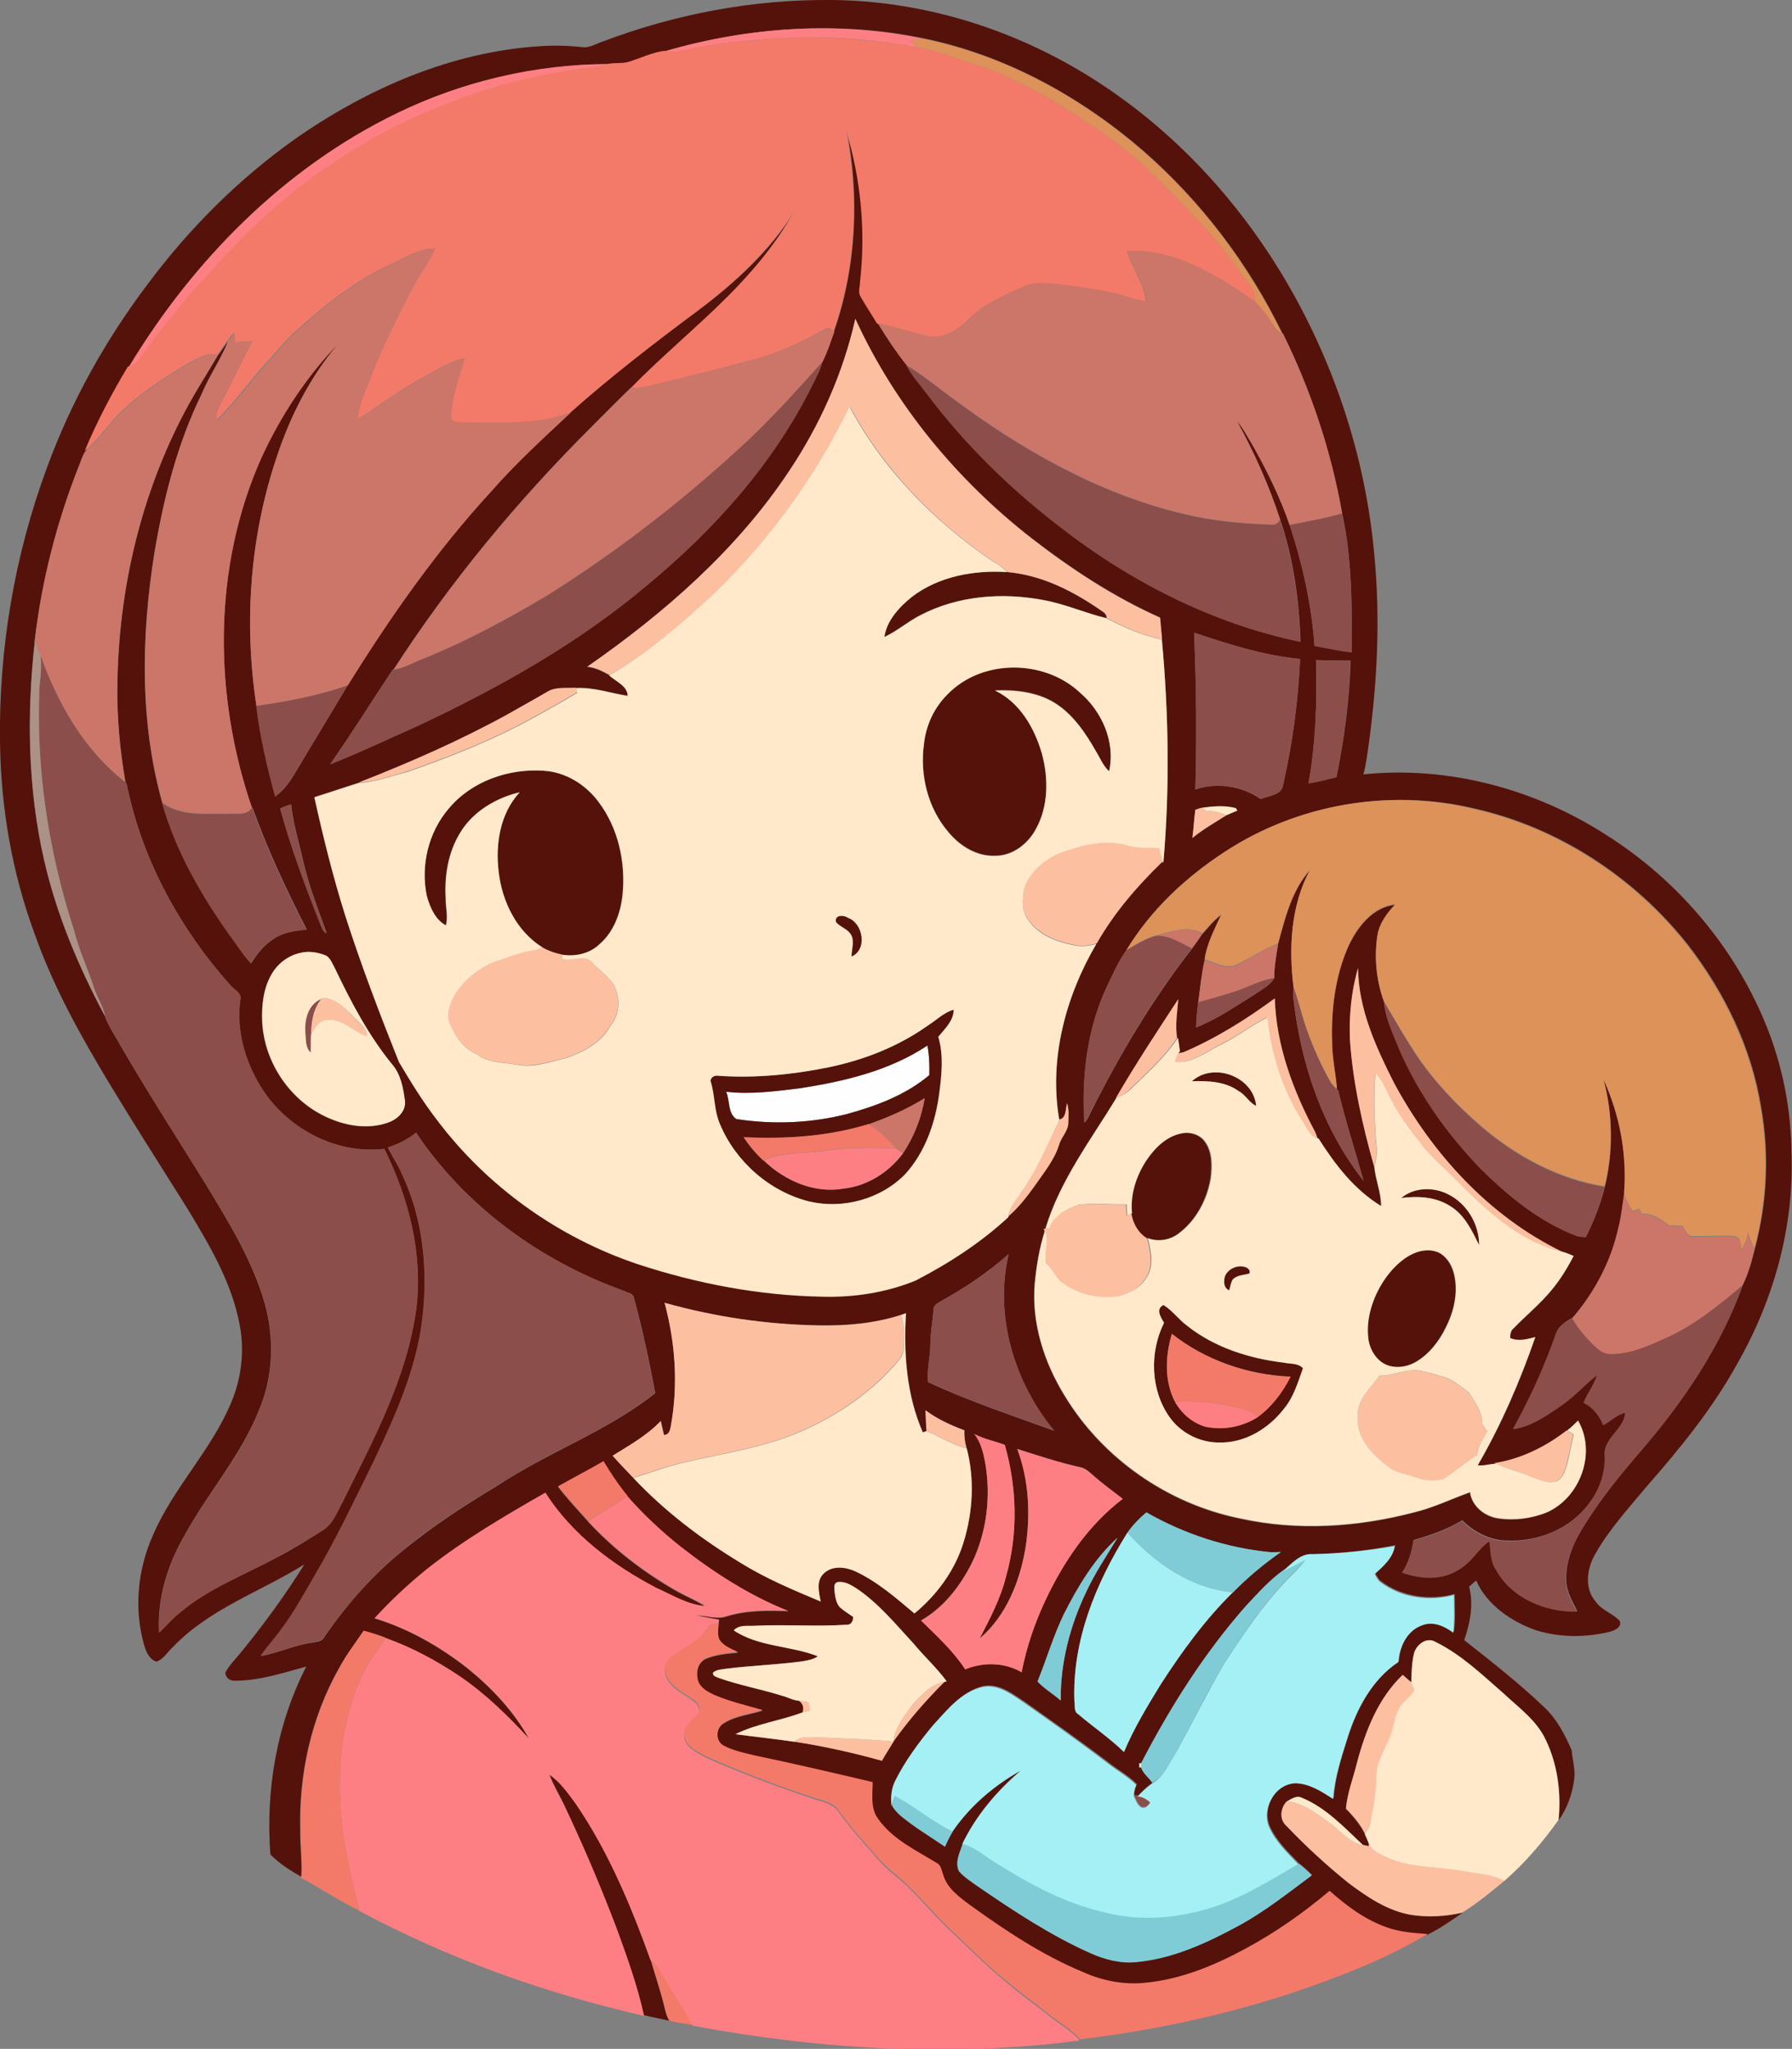 <?xml version="1.0" encoding="iso-8859-1"?>
<!-- Generator: Adobe Illustrator 19.2.0, SVG Export Plug-In . SVG Version: 6.00 Build 0)  -->
<svg version="1.1" id="Layer_1" xmlns="http://www.w3.org/2000/svg" xmlns:xlink="http://www.w3.org/1999/xlink" x="0px" y="0px"
	 viewBox="0 0 733.7 838.7" enable-background="new 0 0 733.7 838.7" xml:space="preserve">
<rect x="0" y="0" width="733.7" height="838.7" fill="#808080" stroke="none"/>
<path fill="#FEFEFE" d="M327.4,445.5c18.2-2.8,36.7-7.2,52.3-17.5c0.8,4,0.9,8.1,0.8,12.1c-9.6,8.1-21.6,12.6-33.6,15.9
	c-14.8,3.8-30.3,4.4-45.4,2.1c-3.6-2.3-2.6-7.6-4.2-11.2C307.3,448.1,317.4,446.7,327.4,445.5z"/>
<g>
	<g>
		<path fill="#55120A" d="M246.8,17C276.6,5.7,308.5-0.3,340.4,0c39,0.3,77.6,12.8,110.1,34.2c30.3,19.8,55.5,47,74.2,77.8
			c21.1,34.9,34.4,74.6,38,115.3c2.5,26,1.2,52.2-2.4,78.1c-0.6,3.9-1,7.8-2.1,11.6c34.8-3.6,70.4,6,99.6,24.9
			c28.8,18.2,52,45.4,65,77c7,17,10.6,35.3,10.7,53.7c1,30-7.4,59.8-22.3,85.8c-10.1,18.3-23.4,34.6-37.1,50.2
			c-7.4,8.9-15.4,17.6-21.1,27.8c-3.3,5.8-4.4,13.8,0.3,19.2c2.5,3.7,7.1,4.8,9.9,8c0.9,2.4-1.9,3.7-3.8,4.3
			c-10,2.5-20.8,2.5-30.7-0.6c-10-3.6-19.9-10.3-24.3-20.3c-1,0.8-2,1.7-2.9,2.5c1.9,7.3,0.4,14.9-2,21.9
			c11.2,8.8,22.4,17.6,32.7,27.4c5.2,4.9,8.5,11.2,11.3,17.7c0.3,4,1.6,8,1,12.1c-0.8,5.9-2.9,11.7-6.3,16.5
			c1.1-11.2-0.4-22.8-5.3-32.9c-3.7-7.9-11-13-17.1-18.8c-8.9-7.6-17.4-16-28-21.2c-3.7-2.2-7.9,1.2-8.8,4.8
			c-0.9,3.9-1.1,7.9-1,11.9c-1.2-1.1-2.5-2.2-3.7-3.2c-9.9,9.6-15.2,22.8-18.7,35.9c-1.5,6.3-3.9,12.4-4.6,18.9
			c3.1,3.1,6,6.5,7.9,10.5c0.6,1.2,1.1,2.4,1.6,3.7l-0.1,1.2c-0.8-0.2-1.6-0.3-2.4-0.5c-7.8-7.2-15.1-15.3-25.1-19.4
			c-2.2-1.1-4.3,0.6-6.1,1.5c-2.6,2.7-3.2,7.2-0.2,9.9c8,8.4,16.5,16.2,25.5,23.4c7.7,5.8,15.9,11.4,25.6,13.1
			c7,1.1,14.2,0.7,21.1-0.9c-4.6,3.2-9.3,6.5-14.4,9c-5.6-0.5-11.3-0.9-16.6-2.7c-8.9-3-16.6-8.7-23.5-15
			c-10.7,9-22.2,17.1-34.5,23.7c-12.8,7-26.8,12.7-41.5,14c-8.5,0.8-17.1-1-24.9-4.4c-16.7-7-31.8-17.1-46.4-27.5
			c-4.4-3.3-9.3-6.8-10.9-12.3c-0.7-1.8-0.8-4-2.7-4.9c-8.5-5.3-18.1-9.8-24-18.1c-3.2-4.4-2.2-10-2.2-15
			c-16.2-3.8-32.4-7.6-48.7-11c-4.1-1.1-8.4-1.9-12.2-3.9c-3.5-1.8-3.4-7.3-0.1-9.3c4.8-3.1,10.7-3.6,16-5.3
			c-6.8-1.8-13.7-3.4-20.1-6.3c-2.6-1.2-5.4-2.7-6.3-5.5c-1.1-3.3-0.3-7.6,3-9.3c4.2-1.8,8.8-2.2,13.3-2.6c-2.7-1.4-5.9-2.4-7.6-5.1
			c-1-2.2-0.5-4.6-0.3-6.9c0.1-0.3,0.2-1.1,0.3-1.4c-3.1-0.5-6.3-1-9.3-1.8c4.1-0.1,8.2,1.7,12.1,0.4c8.2-2.6,17-2.5,25.5-2.2
			c-15.9-6.3-30.4-15.7-43.9-26.2c-7.9-6.2-15.3-13.1-21.9-20.7c-3.7-4.5-6.9-9.3-9.9-14.3c-6.1,3.5-12.4,6.8-18.6,10.3
			c3.9,5.1,8.3,9.7,12.5,14.5c10.2,11,22.3,20.3,35.3,27.8c4.1,2.4,8.6,4.1,12.5,6.7c-7.3-0.5-13.6-4.5-20-7.4
			c-17.8-9.2-34.6-21.9-45.5-39c-16.6,9.6-33.2,19.3-48.3,31.1c-7.7,6.2-15,12.9-21.7,20.1c13.9,4.2,26.6,11.5,38,20.4
			c10,8.1,19.1,17.7,25.3,29c-8.6-9.3-17.6-18.3-28.1-25.4c-9.5-6.5-19.8-12-30.7-15.9c-3-1.1-6-2.1-9-2.9
			c-3.4,5.1-7.2,9.9-10.1,15.3c-11.4,20.2-16.5,43.6-15.8,66.7c-0.1,6.2,0.8,12.3,0.4,18.5c-4.5-2.5-9-5.4-12.6-9.1
			c-2-26.3,2.6-53.3,14.7-76.9c-9.5,2.6-19.1,5.8-29.1,5.8c-2,0.2-4.1-1.2-4-3.4c1.7-3.2,4.4-5.7,6.6-8.5
			c9.3-11.4,17.9-23.2,25.7-35.7C106.8,651.5,85.9,658.5,71,674c-2.3,2-3.9,5.2-7,6.2c-3.1-1.1-4.3-4.3-5.1-7.2
			c-4.1-14.7-2.5-30.6,3.7-44.5c8.4-19.6,24.1-35,32.2-54.7c4.1-9.9,5.4-21,3.3-31.6c-3.2-17.2-12.3-32.4-21.2-47.2
			c-10.6-16.9-21.3-33.6-31.6-50.6c-11.9-19.7-23.3-40-31-61.8c-9.4-25.3-14-52.2-14.3-79.1c-0.5-38.1,6-76.3,19.2-112
			c9.9-27.1,24.1-52.5,41.5-75.5c16.9-22.6,37.1-42.8,60.1-59.1c29.6-20.7,64.2-35.8,100.6-38c5.7-0.4,11.5-0.2,17.2,0.4
			C241.5,19.7,244.1,17.8,246.8,17z M272.5,20.9c-5.2,0.6-10.1,3.2-15.1,4.6c-2.7,0.7-5.6,0.2-8.4,0.8c-29.9,0.1-59.8,7.1-86.7,20.2
			c-46,22.3-83.3,60.2-109.5,103.7c-6.7,11-12.7,22.6-17.7,34.5c-1.4,2-2,4.5-3,6.7c-8.9,22.9-15.1,46.8-17.9,71.2
			c-3.3,29.7-2.9,60.2,3.8,89.4c5.1,22.4,14.1,43.7,24.9,63.9c1.6,4.4,4.4,8.3,6.6,12.4c11.2,19.3,23.3,38,35,56.9
			c9.3,15.4,18.9,30.9,23.9,48.4c3.9,14.1,3.5,29.4-2.1,43c-7.3,18.8-20.9,34-30.5,51.5c-7.1,12.1-11.5,26-10.7,40.2
			c2.8-2.5,5.1-5.5,8.1-7.8c11.7-10.2,26.5-15.7,40-22.9c6.5-3.3,12.7-7.2,18.8-11.1c4.3-2.6,6-7.6,8.3-11.8
			c12.5-25.2,26.3-50.7,30.1-79c2.8-22.5-3.1-45.3-13.1-65.4c-20.1,2.4-40.4-8.6-50.8-25.8c-6.3-10.4-9.8-22.7-8.2-34.9
			c1-3.2-2.8-4.5-4.3-6.6C74,380.4,58.8,353,52.4,323.4c-0.4-1-0.3-2.4-1-3.2c-2.3-13.4-3.6-27.1-3.3-40.7
			c0.6-37.2,9-74.4,25.9-107.7c4.6-9.2,10.2-17.8,15.4-26.6h0.1c1.3-1.8,2.5-3.6,3.8-5.4c-3,7.5-7.7,14.1-10.8,21.6
			c-10,20.4-15.5,42.6-19.3,64.9c-5.4,33.8-6.1,69.1,3.2,102.3c5.6,19.7,15.9,37.7,27.8,54.2c2.9,3.9,5.4,8,8.7,11.5
			c2.3-3.8,5.1-7.3,8.8-9.7c4-3,9.1-3.7,13.9-4.1c-8.3-16.2-16-32.7-22.2-49.9l-0.2,0.2c-15.8-46-16.2-98.3,3.7-143.1
			c7.8-17.2,18.3-33.3,31.5-46.9c-11.4,13.5-19.6,29.5-25.1,46.3c-11,32.6-13.5,67.9-8.3,101.9c1.5,12.5,4.5,24.8,7.7,37
			c5.1-3.5,7.9-9.3,11-14.4c6.2-10.4,12.5-20.7,18.7-31.1c17.4-28,36.5-55.2,58.8-79.5c10.1-11.6,21.4-21.9,32.6-32.3
			c16.5-14.7,34-28.2,51.8-41.4c15.3-11.4,29.7-24.6,39.9-40.9c-7.2,12.9-16.8,24.3-27.2,34.8c-12.8,12.9-26.8,24.4-39.5,37.3
			l-0.3,0c-5.6,5.4-11,10.9-16.5,16.4c-30.3,30.2-57.7,63.3-80.9,99.2l-0.3,0c-8.6,12.9-16.7,26-25.6,38.7
			c11.9-4.6,23.5-10.2,35.2-15.4c33.6-15.8,66.4-34.1,94.9-58.2c27.3-22.6,51.5-49.7,67.3-81.6c1.5-3.1,3.3-6,4-9.4
			c2.1-4.1,3.5-8.5,5-12.8c9.1-26.3,10.4-55,5.1-82.2c6,20.1,8.1,41.3,5.7,62.1c0,1.9-0.9,4.1,0.2,5.9c2.2,3.8,4.5,7.4,6.8,11.1
			c3.6,5.9,7.5,11.7,11.8,17.2c2.1,4.1,5.2,7.5,8,11.1c15.2,20.3,33.4,38.3,53.4,53.8c29.3,23,63.3,40.6,99.9,48.2
			c-0.6-17-2.9-34-8.4-50.1c-4.6-14-10.6-27.4-17.7-40.3c2.4,2.8,4.1,6.1,6,9.2c6.1,10.7,11.6,21.8,15.6,33.4
			c5.3,16.1,9,32.7,10.2,49.5c5.1,0.9,10.2,2.2,15.3,2.6c0-19,0.1-38.3-4-56.9c-4.5-25.5-12.8-50.3-24.2-73.5l-0.3-0.2
			c-13.8-28.4-33.3-54-57-74.7c-25.6-22.1-56.4-39-89.7-45.9C343.3,8.5,306.7,11,272.5,20.9z M350.2,130.5
			c-5,22.3-14.5,43.5-27.3,62.5c-21.4,32.2-51,58.1-82.6,80c3.3,0.3,6.2,1.8,9.1,3.4c2.7,2.5,7.4,4.1,7.6,8.4
			c-7.1-1.2-14-3.6-21.2-3.2c-3.9,0.3-8.2-0.5-11.7,1.7c-5.3,3-10.6,6-15.9,9c-19.6,10.9-40.2,19.9-61.1,28
			c-6.1,1.9-12.2,4-18.3,5.9c3.6,16.2,7.6,32.4,12.6,48.3c6.5,20.3,14.1,40.2,22,60c4.8,8,9.7,16,15.4,23.5
			c20.7,27.6,50,48.5,82.7,59.4c24.2,7.9,49.5,12.7,74.9,13.2c13.1,0.4,26.4-1.6,38.6-6.6c13.6-7.1,26.7-15.5,38-26l0-0.2
			c4.1-3.5,7.5-7.9,10.6-12.3c3.7-5.4,8-10.5,10-16.8c0.9-3.3,3.9-5.8,3.8-9.3c0.1-2.6,0.2-5.3-0.5-7.8c-0.7,2.2-0.2,6.1-3.2,6.6
			c-4.4-24.9,2.5-50.6,15.2-72.1l0.2-0.1c7.2-12.5,16.7-23.5,27-33.5l0.2,0.6c2.6-30.4,2.2-61.1-0.6-91.6c-0.3-2.9-0.5-5.9-0.8-8.8
			c-18.8-8.4-36.2-19.8-52.5-32.4C391.8,196.6,366.3,165.8,350.2,130.5z M488.9,259c0.9,21.4,1.1,42.8,0.5,64.2
			c9-3.1,19-1.4,26.8,3.9c3.1-1.4,8.5-1.5,9.1-5.6c3.9-17,6.2-34.3,7-51.7C517.3,268.3,503,263.7,488.9,259z M538.8,270.2
			c0.5,16.8-0.1,33.8-3,50.4c3.9-0.5,7.6-1.6,11.4-2.5c3.2-15.7,5.3-31.6,5.8-47.7C548.2,270.3,543.5,270.4,538.8,270.2z
			 M501.6,348.6c-16.1,10.4-30.6,23.9-40.5,40.5c-3.3,4.6-5.6,9.9-8,15.1c-8,17.2-10.3,36.6-9.1,55.4c1.4-1.3,2-3.1,2.8-4.7
			c11.7-23.3,25.2-46,41.3-66.6c1.5-2,2.9-4,4.2-6l0.1,0c2.4-2.7,4.7-5.6,7.6-7.7c-2.7,6-5.8,11.8-6.8,18.4
			c-1.3,5.7-1.8,11.5-2.6,17.3c-0.5,3.4-0.8,6.8-0.9,10.3c8.5-3.3,16-8.6,23.7-13.3c2.9-2.1,6.4-3.7,8.3-6.9c0-4.7,0.9-9.3,1.6-14
			c2.9-10.5,5.6-21.8,13-30.1c-7.8,14.5-8.7,31.8-6.7,47.9c0,0.8-0.1,2.4-0.2,3.2c2.9,27.2,11.8,54.3,28.9,76
			c-3.4-12.3-7.4-24.5-10.4-37l-0.5-0.4c-0.6-6.5-2.1-12.9-2-19.5c-0.4-13.3,1.3-27,6.8-39.3c3.7-7.8,9.9-15.8,19.1-16.8
			c-3.5,3.7-6.6,7.9-7.4,13.1c-1.3,8.9-0.3,18.2,2.7,26.6c0.7,6.9,3.8,13.3,6.5,19.7c7.8,17.9,19.4,34,32.8,48.2
			c11.6,11.5,24.5,22.2,40,28c1.1,0.2,2.2,0.4,3.4,0.4c3.3-6.6,6-13.4,7.8-20.6c3.5-14.3,3.3-29.5-0.5-43.8
			c6.6,14.6,9.7,30.8,8.4,46.8c-0.7,4.6-1.1,9.2-2.2,13.7c-3,13.7-9.8,26.4-18.9,36.9c-3,1.6-6.1,3.6-7,7.1
			c-4.6,13.3-10.5,26-17.3,38.3c7.5-1,13.8-5.5,19.9-9.7c5.3-3.6,9.5-8.5,14.5-12.4c-1.2,4.1-3.9,7.4-5.5,11.3
			c3.9,1.9,6.5,5.3,8.1,9.2c3-1.7,5.5-4.4,8.9-5.1c-0.4,7.2-9.6,10.7-8.3,18.2c0,6.8-2.3,13.6-6.5,19c-7.7,10.6-21.2,16-34.1,15.3
			c-6.8-0.2-13.2-3.6-17.9-8.3c-6.2,3.8-13,6.1-19.9,8.1c-0.7,4.6-2,9.2-4.6,13.1c7.5,2.7,16.5,3.2,23.4-1.3
			c5.1-2.8,7.6-8.3,12.3-11.5c0.8,3.9,0.3,8.2,2.7,11.5c6.5,11.8,20.2,17.5,33.2,17.3c-1.9-3.9-4.4-7.8-4.5-12.4
			c-0.4-8.7,3.5-16.9,8.2-24c6.6-10.5,14.5-20.1,22.6-29.5c17.3-20.1,32.5-42.6,41.5-67.7c2.4-4.7,3.7-9.9,5-15
			c5-18.8,5.9-38.6,2.5-57.7c-3.9-24.4-15-47.1-30-66.5c-21.9-27.7-53.1-48.1-87.6-55.8C568.9,322.7,531.3,329.2,501.6,348.6z
			 M114.7,330.9c4.4,16.3,10.4,32,16.6,47.7c0.6,1.3,0.9,3,2.5,3.4c-3.6-9.9-7.5-19.8-9.8-30.2c-1.7-7.5-4-14.9-4.8-22.5
			C117.6,329.7,116.1,330.3,114.7,330.9z M489.4,331.5c-0.5,3.8-0.7,7.7-1.2,11.6c4.3-3.5,9.2-6.3,13.9-9.3c1.5-0.7,3-1.3,4.5-1.9
			c-0.1-0.3-0.4-0.8-0.6-1c-4.5-1.2-9.1-0.8-13.6-0.2C491.4,330.7,490.4,331.2,489.4,331.5z M122.8,390.1c-5,1.2-9.3,4.5-11.8,9
			c-3.3,5.9-4,12.9-3.7,19.5c0.9,16.1,11,31.4,25.6,38.4c7.8,3.8,17.1,5.6,25.6,2.7c3.9-1.3,7.7-4.6,7.2-9.1
			c-0.7-5.2-1.7-10.9-5.3-14.9c-9.6-11.8-16.7-25.3-23.2-38.9c-1.1-1.9-1.8-4.3-3.7-5.5C130.2,389.8,126.4,389.1,122.8,390.1z
			 M552.7,425.5c1.2,17.6,5.1,35,9.9,52c0.5,5.5,2.8,10.7,2.8,16.2c-10.9-6.6-18.9-17-25.6-27.6l-0.3-0.1c-0.3-0.7-0.8-1.9-1-2.6
			c-9-16.9-15.9-35.4-16.5-54.6c-11.6,8.6-24,16.3-37.3,22c-0.6,0.1-1.8,0.4-2.5,0.5l0.6-0.8c-0.2-1.9-0.5-3.7-0.8-5.5
			c-0.9-5.3,0-10.6,0.5-15.9c-8.7,13.4-17.5,26.6-25.5,40.4c-10.6,17.3-23.2,33.9-29.1,53.6l-0.4,0c0.1,0.2,0.2,0.5,0.3,0.7
			c-2.3,7-3.5,14.3-4.2,21.7c-1.4,16.1,3.8,32.2,12.2,45.9c15.6,25.8,42.3,44.3,71.8,50.3c23.5,5.2,48.2,3.6,71.4-2.5
			c7.9-1.9,15.2-5.5,22.8-8.2c0.9,5.8,6.1,9.9,11.7,10.7c6.6,0.9,13.4,0,19.6-2.4c13.8-6,20.6-24.4,12.9-37.6
			c-1.4,1.4-2.8,2.8-4.4,4c-8.7,6.7-18.7,11.7-29.6,13.4l0.6,0.3c-2.6-0.1-5.1,1-7.6,0.6c9.7-16.6,17.3-34.3,23.6-52.5
			c-3.3,0.9-7,2-10.3,0.4c0.1-1.5,0.2-3,1.4-4c5.1-5.3,10.8-9.9,15.5-15.6c3.6-4.3,6.5-9.1,9.1-14c-1.5-0.6-3-1.4-4.6-1.7
			c-29.9-14.5-53.3-40.2-68.9-69.2c-7.4-14.6-14.6-30.3-14.7-47C553.3,405.7,552.3,415.7,552.7,425.5z M158.8,469.7
			c1.7,3.6,4.1,7,5.7,10.7c8.9,18.6,10.9,39.9,8.4,60.1c-2.5,20.4-11.1,39.3-19.8,57.7c-7.7,15.5-15.1,31.3-23.9,46.3
			c-4.4,7.5-8.5,15.1-13.7,22.1c-2.7,3.9-6.1,7.3-8.7,11.3c7-1.2,13.6-4.4,20.6-5.4c2-0.4,4.4-0.3,5.4-2.4
			c9.3-13.5,20.3-26,33.2-36.2c11.7-9.5,24.3-17.7,37.3-25.5c20.9-13.9,45.2-22.4,65-38.1c-2.5-13.3-5.3-26.6-8.9-39.6
			c-0.7-1.4-2.5-1.5-3.8-2.2c-34.1-12.2-65-34.5-85.2-64.8C167,466.4,163,468.4,158.8,469.7z M386,532.2c-1.4,1-3.7,1.7-3.8,3.8
			c-0.3,4.8-1.3,9.7-1.3,14.5c0,5.1-1.5,10.1-0.9,15.3c16.7,7.8,34.3,13.6,51.6,19.9c-16.3-19.8-24.6-47-18.6-72.3
			C404.7,520.6,395.6,526.9,386,532.2z M272.1,533.3c4.4,16.3,5.6,33.5,2.7,50.1c-0.4,1.8-0.7,4-2.9,4c-0.4-1.9-0.8-3.8-1.3-5.7
			c-5.6,5.9-12.9,10-19.7,14.2c2.8,3.1,5.6,6,8.4,9c12.8,13.7,27.8,25.1,43.8,34.7c10.4,6.4,21.7,11.1,32.9,15.9
			c-0.7-3.7-2-8.4,1.2-11.4c3.6-3.5,9.2-2.8,13.3-0.8c8.9,4.3,16.4,10.8,23.9,17.1c9.2-7.6,16.5-17.6,20.1-29.1
			c3.9-12.4,4.6-26,1.3-38.5c-0.7-2.4-1-4.9-0.9-7.3c-5.6-2.1-11.1-4.6-15.9-8.2c0.1,2.8,0.2,5.6,0.5,8.4c-0.4,0.2-1.2,0.5-1.6,0.6
			c-6.7-15.3-7.9-32.4-6.9-48.8c-0.5,0.2-1.5,0.5-2,0.7c-10.8,3.5-22.2,4.5-33.5,4.3C314,542.2,292.7,539.1,272.1,533.3z M398.9,587
			c2.6,3.2,3.6,7.3,4.4,11.3c2.5,13.9,0.8,28.7-5.4,41.5c-4.8,9.4-11.5,18.2-20.8,23.5c6.5,6.2,13.2,12.4,18.1,20
			c7.4-3,16.2-2.9,23.1,1.2c2-10.2,5.3-20,9.7-29.4c7.5-15.9,17.6-30.9,31.7-41.6c-4-3.1-8.1-6-11.9-9.4c-1.6-1.4-3.2-3-5.4-3.5
			c-8.8-1.9-17.4-4.8-25.9-7.5c4.8,12.8,5.4,26.9,3.4,40.3c-2.3,13.8-7.9,28-18.8,37.3c4.3-8.2,8.6-16.4,10.8-25.4
			c5-17.5,4.5-36.4-0.5-53.9C407.3,590,402.9,589.1,398.9,587z M461.6,627.4c-12.9,20.6-22.7,44.4-21.7,69.1c0.3,1.7-0.3,4,1.4,5.1
			c6.3,5.2,13.1,9.9,18.9,15.6c4-9.8,9.6-18.8,15.1-27.8c8.6-13.4,18.1-26.4,29.5-37.6c6-6.1,12.6-11.6,19.6-16.5
			c-1.4,0.1-2.8,0.1-4.2,0.1c-17.9-1.7-35.3-7.4-50.9-16.3C466.5,621.5,463.8,624.2,461.6,627.4z M435.6,660.7
			c-4.3,8.9-7.1,18.5-10.8,27.7c2.8,3,6.4,5,9.5,7.8c-0.2-15.4,3.8-30.6,10.4-44.4c3.6-7.8,8.5-15,12.9-22.3
			C448.1,638,441.4,649.3,435.6,660.7z M537.5,636.2c-4.8-0.3-8.3,3.5-11.7,6.4c-5.9,4.1-10.7,9.6-15.6,14.7
			c-17.1,19.4-31.1,41.6-43,64.5l-0.8,0c0,0.4,0,1.3,0,1.7l0.8,0c0.7,2.5,3.1,4.2,4.6,6.3c-2.2,1.5-4,3.3-5.8,5.2
			c-0.4,0-1.2-0.1-1.5-0.2c-0.1-1.6,0.4-3.1,1-4.5c-3.4-3.4-7.6-5.7-11.3-8.6c-11.4-8.7-23.1-16.9-34.8-25.2
			c-5-3.3-10.5-7.6-16.9-6.3c-8.7,2.1-14.5,9.6-20.3,15.8c-5.8,7-11.3,14.4-15.4,22.6c-1.7,3.1-1.9,6.8-1.5,10.3
			c0.8,1.6,2.1,2.9,3.4,4.1c5.7,4.8,12.2,8.6,18.3,12.8c0.9-2.2,2-4.4,3.3-6.5c7.2-10.4,17-18.8,28-24.9c-9.8,8.3-18.4,18.4-24,30
			c-1.2,3.6-3.5,7.7-1.6,11.4c2.1,2.5,5,4.3,7.7,6.2c14.7,10.1,29.7,20,46,27.3c6,2.7,12.5,4.4,19.1,3.7c15-1.4,28.9-7.9,42-15
			c10.6-5.7,20-13.3,29.7-20.5c-1.7-1.7-3.5-3.4-5.4-4.8c-4.4-4.5-9.1-9.1-11.8-14.9c-3.4-7.5,2-17.8,10.6-18.2
			c5.8,0.1,10.8,3.4,15.5,6.4c0.5-8.5,3.2-16.7,5.8-24.8c3.8-12.1,10.2-24,20.9-31.2c0.3-6.3,3.6-13.1,9.9-15.1
			c4.4-1.7,9.1,0.4,12.6,3.1c0.7-5.1,0.3-10.3,0.3-15.5c-10.2,2.7-21.6,1.2-30.1-5.2c-1.2-0.8-1.7-2.2-2.4-3.3
			c3.5-3.2,7.4-6.6,8.2-11.5C559.9,634.8,548.7,635.9,537.5,636.2z M342.7,647.7c-1.6,0.8-1,2.6-0.9,4c0.3,2.2,0.7,4.6,2.2,6.3
			c1.6,1.5,3.5,2.7,5.4,3.9c0.1,1.8-0.9,3.4-2.9,3.2c-12.3,0.9-24.7-0.2-37.1,0.4c-3,0.3-6.6-0.6-8.9,1.9
			c10.2,6.9,23.3,6.2,34.4,10.6c-1.8,1.4-4.2,1.7-6.5,2.1c-10.3,1.3-20.7,1.7-31,3c-1.9,0.3-3.9,0.3-5.4,1.6
			c-0.2,1.6,1.6,1.8,2.7,2.3c8.4,3,17.2,4.6,25.7,7.2c2.2,0.6,4.3,1.8,6.7,2c1.6,1.2,2.1,2.8,1.5,4.8c-9,3.5-18.8,4.6-27.4,8.9
			c8,1.1,16.1,1.9,24.1,3.1l0.1,0c12,1.9,23.9,4.5,35.6,7.7c1.5-2.7,3.2-5.2,4.8-7.9c6.3-8.7,13.3-16.8,20.9-24.4l0.9-0.2
			c-4-5.5-9.2-10.1-13.5-15.4c-7.4-8-14.4-16.6-23.5-22.7C348.2,648.7,345.5,647.1,342.7,647.7z"/>
	</g>
	<path fill="#55120A" d="M373.4,244.3c11.1-8.5,25.5-11,39.1-10.1c14.3,1.3,27.3,8,38.9,16.2c0.9,0.6,1.6,1.5,1.6,2.6
		c-8.7-2-16.9-5.8-25.7-7.4c-16.9-3.2-35.1-1.8-50.6,6.2c-5.1,2.6-9.5,6.5-14.7,8.9C363.1,253.9,368.2,248.5,373.4,244.3z"/>
	<path fill="#55120A" d="M388,284.2c14-14.4,39.2-14.3,53.9-1.1c9.2,7.8,14.9,20.4,12.2,32.5c-2.5-2.3-3.8-5.5-5.5-8.4
		c-4.4-7.6-9.5-15.2-17.1-19.8c-7.2-4.3-15.9-5.2-24.1-4.9c10.1,5,16.2,15.4,19.2,25.9c2.7,10,2.7,21.4-2.4,30.7
		c-3.3,6.2-9.5,11.1-16.7,11.1c-7.6,0.3-14.5-4-19.2-9.7c-8.4-9.8-11.7-23.4-10-36.1C379.1,296.9,382.5,289.5,388,284.2z"/>
	<path fill="#55120A" d="M183.8,330.9c9.3-11.1,24.4-16.3,38.7-15.4c8.9,0.5,17,5.5,22.3,12.5c8.3,10.8,11.4,25,10,38.5
		c-0.8,7.4-3.6,15-9.4,20c-4.1,3.9-10,5.2-15.4,4.3c-2.8-0.6-5.5-1.6-8-2.9c-10.6-6.6-16.5-18.7-17.9-30.8
		c-1.4-11.4,0.6-24,8.6-32.7c-9.6,2.3-19,7.7-24.2,16.3c-5.1,8-6.6,17.6-6.1,26.9c-0.1,3.8,1,7.6,0.1,11.3
		c-4.4-2.4-6.4-7.4-7.8-11.9C172.1,354.4,175.4,340.6,183.8,330.9z"/>
	<path fill="#55120A" d="M342.3,377.5c-0.8-3,3.1-3.1,4.9-1.9c6.3,2.2,8.1,13.3,1.5,15.9c0-3,1.4-6.3-0.3-9.1
		C346.9,380.2,344,379.5,342.3,377.5z"/>
	<g>
		<path fill="#55120A" d="M379.9,419.8c3.5-2.2,6.5-5.3,10.5-6.5c0,4.5-3.6,7.8-6.3,11.1c2.3,7.5,1.4,15.5,0.4,23.1
			c-1.5,12-5.7,24.1-14,33.2c-10,10.2-25.5,14.4-39.4,11.1c-16.1-4.1-29.9-16.3-36.4-31.6c-2.5-5.6-2.1-11.9-3.9-17.8
			c0.3-1.7,1.9-2.4,3.5-2c15,1,30.2-0.5,44.9-3.5C353.8,433.9,367.8,428.4,379.9,419.8z M327.4,445.5c-10,1.2-20.1,2.6-30.1,1.4
			c1.6,3.6,0.6,8.9,4.2,11.2c15.1,2.3,30.6,1.7,45.4-2.1c12-3.3,24-7.8,33.6-15.9c0.1-4,0-8.1-0.8-12.1
			C364.1,438.4,345.5,442.7,327.4,445.5z M355.7,460.2c-16.5,5.1-34,6.2-51.2,5.4c2.3,3.5,5,6.7,8.1,9.6l0.1-0.1
			c8.6,8.3,20.7,13.6,32.8,11.5c9.7-1.1,18.4-6.6,24.2-14.4c4.5-6.8,7.6-14.6,8.9-22.6C371.5,454,363.7,457.4,355.7,460.2z"/>
	</g>
	<path fill="#55120A" d="M488,442.6c8.9-8,25.2-1.9,26.4,10.1c-3-1.3-4.3-4.5-7.1-6C501.7,442.6,494.6,442.4,488,442.6z"/>
	<path fill="#55120A" d="M483.2,464.1c3.6-0.9,7.9,0.2,10.1,3.5c3,4.3,2.8,9.9,2.2,14.9c-1.5,8.8-6.1,17.4-13.4,22.7
		c-3.5,2.6-8.3,3.4-12.5,1.7c-3.6-2.2-5.7-6-6.4-10.1c-0.8-7.7,1.7-15.4,5.9-21.7C472.5,470.1,477.1,465.5,483.2,464.1z"/>
	<path fill="#55120A" d="M573.7,490.4c5.3-4.5,13.2-4.6,19.2-1.6c7.7,3.8,12.7,12.2,12.7,20.8c-2.9-5.8-5.9-12.2-11.6-15.8
		C588,489.9,580.6,489.6,573.7,490.4z"/>
	<path fill="#55120A" d="M578.8,513.1c3.4-1.5,7.5-1.9,10.8,0c3.2,2,5.1,5.6,5.8,9.3c1.5,7-0.2,14.3-3.4,20.7
		c-2.8,5.8-6.9,11.3-12.6,14.5c-4.1,2.3-9.6,2.8-13.6,0.2c-3.4-2.3-5.4-6.3-5.8-10.4c-0.8-8.1,2-16.2,6.3-23
		C569.6,519.8,573.7,515.5,578.8,513.1z"/>
	<path fill="#55120A" d="M501.5,522.5c1.1-2.7,4.1-4.3,7-4.1c1.5,0.1,3.6,1,3.1,2.9c-2.3,0.7-5.1,0.6-6.9,2.5
		c-0.8,1.3-1,2.9-1.4,4.4C500.9,527.3,501,524.5,501.5,522.5z"/>
	<g>
		<path fill="#55120A" d="M476.6,541.5c-1.3-2.2-3.7-5.7-0.3-7.3c3.7,2.3,6.3,6,9.8,8.6c11.2,8.9,25.3,13.3,39.4,15
			c2.7,0.6,5.9,0.1,7.9,2.3c-2,5.8-3.8,11.8-7.8,16.6c-6.2,8.1-15.8,14-26.3,13.8c-8,0.1-15.9-3.9-20.6-10.5
			C471.1,568.9,470.6,553.5,476.6,541.5z M479.8,546c-2.7,9-3.1,19.3,1.3,27.8c2.7,4.8,7.2,8.7,12.6,10.2c7.3,1.5,15.1,0,21.3-4
			c5.8-4.3,10.1-10.1,13.4-16.5C510.9,562.8,493.6,556.9,479.8,546z"/>
	</g>
	<path fill="#55120A" d="M224.9,726.2c4.5,3,7.6,7.6,10.8,11.9c13.4,19.6,22.6,41.7,30.6,63.9c2,6.8,4.3,13.5,5.9,20.4
		c0.4,1.7,0.9,3.3,1.8,4.8c-3.4-0.8-6.9-1.4-10.4-2.3c-2.7-12.2-6.9-24-11.2-35.7c-6.3-16.6-13.2-32.9-20.8-49
		C229.6,735.5,226.7,731.1,224.9,726.2z"/>
</g>
<g>
	<path fill="#FE7F83" d="M272.5,20.9c34.1-9.9,70.8-12.4,105.7-5c-1.9,0.3-3.7,0.6-5.5,0.9c1.2,0.9,2.3,1.8,3.5,2.6
		c-16.8-2.8-33.8-4.7-50.8-4c-15.7,0.5-31.4,2.1-46.7,5.5C276.6,21.4,274.5,21.4,272.5,20.9z"/>
	<path fill="#FE7F83" d="M162.4,46.4c26.9-13.1,56.8-20.1,86.7-20.2c-1.9,0.5-3.8,1.1-5.8,1.3C229.6,29,216,32,202.8,35.7
		c-23.1,7.1-45.5,16.9-65.4,30.7c-20.7,13.1-38.1,30.5-54.3,48.7c-6.6,6.5-11.8,14.2-17.8,21.3c-2.7,3.3-5,6.9-7.7,10.3
		c-1.3,1.5-2.6,3.5-4.8,3.4C79.1,106.6,116.3,68.8,162.4,46.4z"/>
	<path fill="#FE7F83" d="M338.4,471c9.4-1.5,18.9-1,28.3-1c1,0.8,1.9,1.4,3,2.1c-5.8,7.7-14.5,13.3-24.2,14.4
		c-12,2.2-24.2-3.2-32.8-11.5C320.7,471.4,329.9,472.3,338.4,471z"/>
	<path fill="#FE7F83" d="M481.1,573.9c6.9-0.4,13.8,0,20.6,1.3c4.6,1,9.9,1.3,13.3,4.9c-6.3,4-14,5.5-21.3,4
		C488.3,582.6,483.8,578.7,481.1,573.9z"/>
	<path fill="#FE7F83" d="M398.9,587c4,2.1,8.4,2.9,12.5,4.5c5,17.5,5.5,36.3,0.5,53.9c-2.2,9-6.6,17.2-10.8,25.4
		c10.9-9.3,16.5-23.4,18.8-37.3c2.1-13.4,1.4-27.6-3.4-40.3c8.6,2.7,17.1,5.5,25.9,7.5c2.2,0.4,3.7,2.1,5.4,3.5
		c3.8,3.3,7.9,6.3,11.9,9.4c-14.1,10.7-24.2,25.7-31.7,41.6c-4.4,9.4-7.8,19.3-9.7,29.4c-6.9-4.1-15.8-4.3-23.1-1.2
		c-4.9-7.5-11.7-13.7-18.1-20c9.3-5.3,16.1-14.1,20.8-23.5c6.2-12.7,7.9-27.5,5.4-41.5C402.5,594.4,401.5,590.3,398.9,587z"/>
	<path fill="#FE7F83" d="M175,642.1c15.1-11.9,31.7-21.6,48.3-31.1c10.9,17.1,27.7,29.7,45.5,39c6.5,2.9,12.8,6.9,20,7.4
		c-4-2.6-8.5-4.3-12.5-6.7c-13-7.5-25.1-16.8-35.3-27.8c5-4,10.8-6.7,15.9-10.4c6.6,7.5,14,14.4,21.9,20.7
		c13.5,10.5,28,19.9,43.9,26.2c-8.5-0.3-17.3-0.4-25.5,2.2c-4,1.3-8.1-0.4-12.1-0.4c3.1,0.7,6.2,1.2,9.3,1.8
		c-0.1,0.3-0.2,1.1-0.3,1.4c-1.1,0.2-2.2,0.5-3.4,0.7c-1.7,2.3-3.1,4.7-5.4,6.5c-3.6,2.8-7.9,4.7-11.3,7.8c-2.3,1.8-2,5.1-1.1,7.5
		c2.3,4.7,7.4,6.6,11.3,9.7c1.5,1,2.6,3,2,4.8c-2.2,2.6-5.9,4.5-6,8.3c-0.7,5.1,4.8,7.5,8.4,9.6c14.6,6.6,29.6,12.1,44.8,17.2
		c3.5,1.2,7.7,1.8,9.9,5.2c4.9,7,10.8,13.2,16.3,19.6c3.8,4.5,8.9,7.8,13,12c5.1,5,9.6,10.4,14.7,15.4c8,7.4,15.5,15.2,23.9,22.1
		c6.3,5.4,13.1,10.2,19.6,15.4c3.8,2.9,8.1,5.4,11.3,9.1c-52.8,6.9-106.4,3.7-158.6-6.1c-3.9-7.1-8.6-13.8-12.6-20.9
		c-1.2-2.2-2.8-4.3-4.6-6c-8-22.2-17.2-44.3-30.6-63.9c-3.2-4.3-6.3-8.9-10.8-11.9c1.8,4.9,4.6,9.3,6.8,14
		c7.6,16.1,14.5,32.4,20.8,49c4.3,11.7,8.5,23.5,11.2,35.7c-40.4-9.2-79.9-23.3-116.5-42.9c-2.7-11.5-5.9-22.8-7.1-34.6
		c-2.4-21.8-0.7-45,9.6-64.7c2.2-4.5,5.6-8.2,8.2-12.5c10.9,3.9,21.1,9.4,30.7,15.9c10.5,7.2,19.5,16.1,28.1,25.4
		c-6.3-11.3-15.3-20.9-25.3-29c-11.4-8.9-24.2-16.2-38-20.4C160,655.1,167.3,648.3,175,642.1z"/>
</g>
<g>
	<path fill="#F37A69" d="M278.6,20.9c15.4-3.4,31-4.9,46.7-5.5c17-0.6,34,1.3,50.8,4c9.3,1.7,17.9,5.5,26.8,8.2
		c15.3,5.7,29.7,13.9,43.1,23.2c7.7,4.7,14.7,10.5,21.6,16.3c13.7,13.7,28.1,26.9,39.1,43c2.6,4.2,7.8,7.8,7,13.3
		c-15.4-10.7-32.7-21.7-52.3-20.6c2,7.1,7,13.2,7.8,20.6c-4.7-0.3-9-2.5-13.6-3.4c-8.4-1.7-16.8-2.9-25.3-3.8
		c-4-0.3-8.1-0.3-11.8,1.4c-7.5,3.5-15.5,6.6-21.5,12.7c-4.6,4.7-10.9,8.9-17.8,7.3c-6.7-1.6-13.3-3.9-20.1-5.1
		c-2.2-3.7-4.6-7.3-6.8-11.1c-1.1-1.8-0.2-3.9-0.2-5.9c2.4-20.8,0.4-42.1-5.7-62.1c5.4,27.2,4.1,55.9-5.1,82.2
		c-0.8-0.5-1.7-1-2.5-1.5c-9.4,5.3-19.1,10.1-29.6,12.9c-13.8,3.7-27.6,7.2-41.5,10.5c-3,0.8-6.2,1.8-9.3,1.2
		c12.7-13,26.7-24.5,39.5-37.3c10.4-10.4,20-21.9,27.2-34.8c-10.3,16.3-24.6,29.4-39.9,40.9c-17.7,13.2-35.2,26.7-51.8,41.4
		c-14.1,5.4-29.5,4-44.3,4.1c-1.6-0.2-4.8,0.1-4.7-2.3c0.2-8.3,3.4-16.1,5.6-24c-6.4,1.3-11.9,5.2-17.6,8.2
		c-4.9,2.6-9.5,5.9-14.2,8.8c-4.1,2.5-7.7,5.8-12.1,7.9c0.5-6.2,3.5-11.7,5.5-17.5c4.8-12.1,10.6-23.8,16.6-35.3
		c3-5.8,7.1-11.1,9.8-17c-6.2-0.2-11.5,3.3-16.9,5.8c-14.1,6.4-26.6,15.8-37.9,26.1c-5.3,4-9.1,9.5-13.7,14.2
		c-7.2,7.9-13.3,16.6-20.9,24.1c-1.5-2.2,0.4-4.5,1.3-6.6c4.4-8.5,8.6-17.2,13-25.7c-2.4,0.1-4.8,0.2-7.2,0.4c0-1.3,0-2.5-0.1-3.8
		c-1,1.1-1.9,2.3-2.8,3.5c-1.3,1.8-2.6,3.6-3.8,5.4h-0.1c-4.5-1-8.6,1.8-12.4,3.8c-8.7,5.1-17,10.7-24.6,17.3
		c-6.3,5.5-10.8,12.8-17.2,18.2c5-11.9,11-23.4,17.7-34.5c2.2,0.1,3.5-1.9,4.8-3.4c2.6-3.4,4.9-7,7.7-10.3
		c5.9-7.1,11.2-14.8,17.8-21.3c16.2-18.2,33.6-35.6,54.3-48.7c19.9-13.8,42.3-23.5,65.4-30.7c13.3-3.7,26.8-6.7,40.5-8.1
		c2-0.3,3.9-0.8,5.8-1.3c2.7-0.6,5.6-0.1,8.4-0.8c5-1.5,9.9-4,15.1-4.6C274.5,21.4,276.6,21.4,278.6,20.9z"/>
	<path fill="#F37A69" d="M304.5,465.5c17.2,0.8,34.7-0.3,51.2-5.4c4.2,2.7,7.8,6,11,9.8c-9.5,0-18.9-0.5-28.3,1
		c-8.5,1.3-17.7,0.4-25.7,4l-0.1,0.1C309.5,472.3,306.8,469,304.5,465.5z"/>
	<path fill="#F37A69" d="M479.8,546c13.8,10.9,31.1,16.8,48.6,17.6c-3.2,6.4-7.6,12.2-13.4,16.5c-3.5-3.7-8.7-4-13.3-4.9
		c-6.8-1.3-13.7-1.7-20.6-1.3C476.6,565.3,477.1,555.1,479.8,546z"/>
	<path fill="#F37A69" d="M228.5,608.4c6.2-3.5,12.4-6.7,18.6-10.3c3,5,6.2,9.8,9.9,14.3c-5.2,3.7-11,6.4-15.9,10.4
		C236.7,618.1,232.4,613.5,228.5,608.4z"/>
	<path fill="#F37A69" d="M290.9,665c1.1-0.2,2.2-0.5,3.4-0.7c-0.2,2.3-0.7,4.7,0.3,6.9c1.7,2.7,4.9,3.7,7.6,5.1
		c-4.5,0.4-9.1,0.8-13.3,2.6c-3.3,1.6-4.1,6-3,9.3c1,2.8,3.8,4.3,6.3,5.5c6.5,2.8,13.4,4.4,20.1,6.3c-5.4,1.7-11.2,2.2-16,5.3
		c-3.3,1.9-3.5,7.5,0.1,9.3c3.8,2,8.1,2.9,12.2,3.9c16.3,3.4,32.5,7.2,48.7,11c0,5-1,10.7,2.2,15c5.9,8.4,15.5,12.9,24,18.1
		c1.9,0.9,2,3.2,2.7,4.9c1.6,5.5,6.5,9,10.9,12.3c14.6,10.5,29.7,20.6,46.4,27.5c7.8,3.5,16.4,5.2,24.9,4.4c14.7-1.3,28.6-7,41.5-14
		c12.3-6.6,23.8-14.7,34.5-23.7c6.9,6.2,14.6,11.9,23.5,15c5.3,1.9,11,2.3,16.6,2.7c-18.1,10.8-38,18.3-57.9,24.9
		c-27.4,8.8-55.8,14.8-84.4,18.2c-3.2-3.7-7.4-6.2-11.3-9.1c-6.5-5.2-13.3-10-19.6-15.4c-8.4-6.8-15.9-14.7-23.9-22.1
		c-5-5-9.6-10.4-14.7-15.4c-4.1-4.3-9.1-7.5-13-12c-5.6-6.4-11.4-12.7-16.3-19.6c-2.1-3.4-6.4-4-9.9-5.2
		c-15.2-5-30.2-10.6-44.8-17.2c-3.7-2.1-9.1-4.4-8.4-9.6c0.2-3.8,3.9-5.7,6-8.3c0.6-1.9-0.5-3.8-2-4.8c-3.9-3-9-5-11.3-9.7
		c-0.9-2.4-1.1-5.8,1.1-7.5c3.4-3.1,7.7-5,11.3-7.8C287.7,669.8,289.2,667.3,290.9,665z"/>
	<path fill="#F37A69" d="M148.9,667.5c3,0.8,6.1,1.8,9,2.9c-2.6,4.3-6,8-8.2,12.5c-10.3,19.7-12,42.9-9.6,64.7
		c1.1,11.8,4.4,23.1,7.1,34.6c-8.3-4.1-16.1-9.2-24.2-13.7l0.5-0.4c0.4-6.2-0.5-12.3-0.4-18.5c-0.7-23.1,4.4-46.5,15.8-66.7
		C141.7,677.4,145.5,672.6,148.9,667.5z"/>
	<path fill="#F37A69" d="M266.4,802c1.8,1.8,3.4,3.8,4.6,6c4,7.1,8.7,13.8,12.6,20.9c-3.2-0.5-6.4-0.9-9.5-1.7
		c-0.9-1.5-1.4-3.1-1.8-4.8C270.7,815.5,268.3,808.8,266.4,802z"/>
</g>
<g>
	<path fill="#DC9259" d="M372.7,16.8c1.8-0.3,3.7-0.6,5.5-0.9c33.3,6.8,64.1,23.7,89.7,45.9c23.8,20.7,43.2,46.4,57,74.7
		c-2.4-1-3.6-3.5-5-5.6c-1.8-2.7-4-5.2-6.2-7.5c0.8-5.5-4.4-9.1-7-13.3c-11-16.1-25.4-29.3-39.1-43c-6.9-5.8-13.9-11.6-21.6-16.3
		c-13.4-9.3-27.7-17.5-43.1-23.2c-9-2.7-17.6-6.5-26.8-8.2C375,18.6,373.8,17.7,372.7,16.8z"/>
	<path fill="#DC9259" d="M501.6,348.6c29.6-19.4,67.2-25.9,101.6-17.5c34.5,7.7,65.8,28.1,87.6,55.8c15,19.4,26.1,42.2,30,66.5
		c3.4,19.1,2.5,39-2.5,57.7c-1.1-2.1-1.9-4.3-2.6-6.6c-0.4,2.5-1.2,5-2.9,6.9c0-2.1,0-5.1-2.8-5.4c-5.6-0.4-11.3,0-17,0
		c-2.4,0-3-2.6-4.1-4.2c-1.9-0.1-3.8-0.1-5.7-0.2c-3.1-2.7-6.8-5-11-4.8c-0.4-0.7-0.7-1.3-1-2c-1,0.3-1.9,0.6-2.8,0.9
		c-1.4-2.2-2.7-4.6-3.5-7.1c1.3-16-1.7-32.2-8.4-46.8c3.8,14.3,4,29.4,0.5,43.8c-18.8-3-36.1-12.3-50.5-24.6
		c-10-8.6-19.3-18.3-26.6-29.3c-4.7-7.1-9-14.5-13.3-21.9c-3.1-8.4-4-17.8-2.7-26.6c0.7-5.2,3.9-9.4,7.4-13.1
		c-9.2,1-15.4,9-19.1,16.8c-5.5,12.2-7.2,25.9-6.8,39.3c0,6.6,1.5,13,2,19.5c-1.3-0.9-2.2-2.2-3-3.5c-3.7-6.6-6.8-13.5-9.3-20.6
		c-2.1-5.8-3.3-11.8-5.5-17.6c-2-16.1-1.1-33.4,6.7-47.9c-7.4,8.3-10.2,19.6-13,30.1c-5.8,2.2-11,5.7-16.5,8.4
		c-4.5,2.5-9.3-0.7-13.6-1.9c0.9-6.6,4.1-12.4,6.8-18.4c-2.9,2.1-5.2,5-7.6,7.7l-0.1,0c-5.9-3.2-12.9-0.7-18.9,0.9
		c-4.4,1.2-8.3,3.6-12.2,6C471.1,372.6,485.5,359.1,501.6,348.6z"/>
</g>
<g>
	<path fill="#CB7668" d="M161.5,107.5c5.4-2.5,10.7-6,16.9-5.8c-2.8,5.9-6.8,11.2-9.8,17c-6,11.6-11.8,23.2-16.6,35.3
		c-2,5.8-5,11.3-5.5,17.5c4.4-2.1,7.9-5.4,12.1-7.9c4.8-2.9,9.3-6.2,14.2-8.8c5.7-3,11.1-6.9,17.6-8.2c-2.2,7.9-5.5,15.7-5.6,24
		c-0.2,2.4,3.1,2,4.7,2.3c14.8-0.1,30.2,1.2,44.3-4.1c-11.2,10.5-22.5,20.8-32.6,32.3c-22.4,24.3-41.4,51.5-58.8,79.5
		c-12.1,4.3-24.8,6.6-37.4,8.4c-5.2-34-2.7-69.2,8.3-101.9c5.6-16.8,13.7-32.8,25.1-46.3c-13.1,13.6-23.6,29.7-31.5,46.9
		c-19.9,44.9-19.5,97.1-3.7,143.1c-2.2,3.1-6.4,2-9.6,2.3c-9.1-0.2-19.3,1.2-27.1-4.6c-9.3-33.2-8.6-68.4-3.2-102.3
		c3.7-22.3,9.3-44.5,19.3-64.9c3.1-7.4,7.8-14.1,10.8-21.6c0.9-1.2,1.8-2.4,2.8-3.5c0,1.3,0,2.5,0.1,3.8c2.4-0.2,4.8-0.3,7.2-0.4
		c-4.5,8.5-8.6,17.2-13,25.7c-0.8,2.1-2.7,4.4-1.3,6.6c7.6-7.5,13.7-16.2,20.9-24.1c4.6-4.7,8.3-10.3,13.7-14.2
		C134.9,123.3,147.4,114,161.5,107.5z"/>
	<path fill="#CB7668" d="M461.5,102.8c19.5-1.1,36.9,9.9,52.3,20.6c2.3,2.3,4.5,4.8,6.2,7.5c1.4,2.1,2.5,4.5,5,5.6l0.3,0.2
		c11.4,23.2,19.8,48,24.2,73.5c-7,2.1-14.3,3.3-21.5,4.7c-4-11.6-9.5-22.7-15.6-33.4c-1.9-3.1-3.6-6.4-6-9.2
		c7.1,12.9,13.1,26.3,17.7,40.3c-0.5,1.6-2,2.4-3.6,2.1c-12.1-0.4-24.2-1.5-36-4.4c-34.9-8.3-66.6-26.5-95.1-47.8
		c-6.1-4.3-11.8-9.2-18.2-13c-4.3-5.4-8.2-11.2-11.8-17.2c6.8,1.2,13.4,3.5,20.1,5.1c6.9,1.7,13.2-2.6,17.8-7.3
		c5.9-6,13.9-9.2,21.5-12.7c3.7-1.8,7.8-1.8,11.8-1.4c8.5,0.9,16.9,2.1,25.3,3.8c4.6,0.9,8.8,3.1,13.6,3.4
		C468.5,116,463.4,109.9,461.5,102.8z"/>
	<path fill="#CB7668" d="M309.6,146.9c10.4-2.8,20.2-7.6,29.6-12.9c0.8,0.5,1.6,1,2.5,1.5c-1.5,4.3-2.9,8.7-5,12.8
		c-9.5,10.6-19,21.2-29.3,31c-25.5,23.9-53.2,45.5-82.8,64.1c-16.4,9.8-33.3,18.9-51,26.1c-4.1,1.6-8,4-12.4,4.6
		c23.2-35.9,50.7-69,80.9-99.2c5.5-5.5,10.9-11,16.5-16.4l0.3,0c3.2,0.6,6.3-0.4,9.3-1.2C282,154.1,295.8,150.6,309.6,146.9z"/>
	<path fill="#CB7668" d="M76.9,149c3.8-2,7.9-4.8,12.4-3.8c-5.2,8.8-10.8,17.4-15.4,26.6C57,205.1,48.6,242.3,48,279.5
		c-0.3,13.6,1,27.3,3.3,40.7c-16.8-13-27.7-32.1-34.8-51.9c-0.8-2-1.6-3.9-2.3-5.9c2.8-24.4,8.9-48.3,17.9-71.2c1-2.2,1.5-4.7,3-6.7
		c6.4-5.4,10.8-12.7,17.2-18.2C59.9,159.8,68.2,154.1,76.9,149z"/>
	<path fill="#CB7668" d="M473.3,383.1c6-1.6,13.1-4.1,18.9-0.9c-1.3,2.1-2.8,4.1-4.2,6C483.3,386.2,478.7,382.7,473.3,383.1z"/>
	<path fill="#CB7668" d="M506.8,394.9c5.5-2.8,10.6-6.3,16.5-8.4c-0.8,4.6-1.6,9.3-1.6,14c-5.3,0.7-10,3.4-15,5.1
		c-5.3,1.9-10.8,3.2-16.1,4.8c0.8-5.8,1.3-11.6,2.6-17.3C497.5,394.2,502.3,397.4,506.8,394.9z"/>
	<path fill="#CB7668" d="M355.7,460.2c8-2.8,15.7-6.2,22.9-10.7c-1.3,8.1-4.4,15.8-8.9,22.6c-1-0.7-2-1.4-3-2.1
		C363.6,466.2,359.9,462.8,355.7,460.2z"/>
	<path fill="#CB7668" d="M664.9,488.9c0.8,2.5,2.1,4.8,3.5,7.1c0.9-0.3,1.9-0.6,2.8-0.9c0.3,0.6,0.7,1.3,1,2c4.2-0.2,7.9,2.1,11,4.8
		c1.9,0.1,3.8,0.1,5.7,0.2c1.1,1.6,1.7,4.3,4.1,4.2c5.7,0,11.3-0.4,17,0c2.8,0.3,2.8,3.3,2.8,5.4c1.7-1.9,2.5-4.4,2.9-6.9
		c0.6,2.3,1.5,4.5,2.6,6.6c-1.3,5.1-2.6,10.3-5,15c-9.4,7.9-18.9,15.8-30.2,21c-7.6,3.4-15.4,7.2-23.9,7c-2.8,0.1-5-2-6.9-3.7
		c-3.3-3.3-6.4-6.8-8.7-10.9c9.1-10.6,15.9-23.3,18.9-36.9C663.8,498.1,664.2,493.4,664.9,488.9z"/>
</g>
<g>
	<path fill="#FCC0A1" d="M350.2,130.5c16.2,35.4,41.7,66.1,72.3,90c16.3,12.6,33.6,24,52.5,32.4c0.3,2.9,0.5,5.9,0.8,8.8
		c-7.9-1.6-15.4-4.9-22.6-8.7c0-1.2-0.7-2.1-1.6-2.6c-11.6-8.1-24.6-14.9-38.9-16.2c-1.9-1.8-4.1-3.3-6.3-4.6
		c-23.9-16.2-44.7-37.5-58.4-63.1c-13.8,28.6-32.9,54.6-55.6,76.7c-13.3,12.1-27.1,24.2-42.8,33.1c-2.8-1.6-5.8-3.1-9.1-3.4
		c31.6-22,61.2-47.8,82.6-80C335.7,174,345.2,152.8,350.2,130.5z"/>
	<path fill="#FCC0A1" d="M224,283.2c3.5-2.2,7.8-1.4,11.7-1.7c0.1,0.5,0.4,1.4,0.6,1.9c-5.9,3.5-11.9,6.9-17.9,10.2
		c-16.4,9.1-34,16-51.7,22.2c-6.6,1.7-13,4.3-19.8,4.5c20.9-8.2,41.5-17.2,61.1-28C213.4,289.2,218.7,286.3,224,283.2z"/>
	<path fill="#FCC0A1" d="M489.4,331.5c1-0.3,2-0.8,3-0.9c0.3,0.3,0.9,1,1.2,1.3c2.9,0.1,5.8,0.5,8.5,1.8c-4.7,3-9.6,5.7-13.9,9.3
		C488.7,339.2,488.9,335.3,489.4,331.5z"/>
	<path fill="#FCC0A1" d="M435.6,348.4c8.3-2.7,17.4-5,26.1-2.5c4.2,1.3,8.6,0.8,12.9,1.1c0.5,1.9,1,3.7,1.5,5.6
		c-10.4,10-19.9,21-27,33.5l-0.2,0.1c-3.1,0.9-6.3,1.3-9.5,0.5c-7.1-1.4-14.6-4.4-18.7-10.7c-2.7-3.6-2.1-8.3-1.4-12.4
		C421.6,356.2,428.4,350.9,435.6,348.4z"/>
	<path fill="#FCC0A1" d="M222,387.8c2.5,1.4,5.2,2.4,8,2.9c0,0.4,0,1.2,0,1.6c4.2,1.5,9.7-2.3,12.7,2c2.7,2.9,6.1,5.3,8.4,8.5
		c2.8,5.3,2.8,12.3-1.2,17c-3.8,6.9-10.9,10.7-18.1,13.2c-6.4,1.5-12.8,3.8-19.4,2.9c-5.9-1.2-12.6-0.6-17.5-4.6
		c-5.4-2.2-8.6-7.4-10.9-12.6c-1.5-3.1-0.1-6.6,1-9.6c3.2-6.5,9-11.4,15.3-14.7c6.2-2.1,12.2-4.8,18.8-5.6
		C220.1,388.8,221,388.2,222,387.8z"/>
	<path fill="#FCC0A1" d="M552.7,425.5c-0.4-9.8,0.6-19.8,3.3-29.3c0.1,16.7,7.3,32.3,14.7,47c15.6,29,39,54.7,68.9,69.2
		c-15.8-3.5-28.4-14.4-39.6-25.4c-5.4-5.6-11.3-10.7-16.5-16.5c-5.1-6.4-10.3-12.9-14-20.2c-2-3.8-3.4-8-6.5-11.1
		c-0.5,10.1-0.4,20.2,0.5,30.3c0.3,2.7-0.2,5.4-0.9,8C557.8,460.5,553.9,443.2,552.7,425.5z"/>
	<path fill="#FCC0A1" d="M131.7,408.5c5.5-0.1,9.6,4,13,7.8c2.1,2.4,5.6,4.4,5.5,8c-5.7-1.9-10.1-7.8-16.6-6.6
		c-3.4,0.3-4.9,3.5-6.3,6.1c0-5.2,0.7-10.6,4.1-14.8L131.7,408.5z"/>
	<path fill="#FCC0A1" d="M484.6,430.7c13.3-5.7,25.6-13.4,37.3-22c0.6,19.3,7.5,37.8,16.5,54.6c0.3,0.6,0.8,1.9,1,2.6
		c-3.4-1-4.6-4.6-6.4-7.2c-8-12.7-12.7-27.4-14.3-42.3c-6.2,3.1-11.7,7.5-18,10.6c-6.4,3.2-12.5,8.3-20.1,7.8
		c0.2-1.3,0.7-2.6,1.4-3.6C482.8,431.1,484,430.9,484.6,430.7z"/>
	<path fill="#FCC0A1" d="M456.9,449.4c8-13.8,16.8-27.1,25.5-40.4c-0.4,5.3-1.3,10.6-0.5,15.9c-5.2,7.9-12.4,14.3-19.2,20.9
		C461.1,447.4,459.1,448.7,456.9,449.4z"/>
	<path fill="#FCC0A1" d="M436.9,451.6c0.8,2.5,0.6,5.2,0.5,7.8c0.1,3.5-2.9,6-3.8,9.3c-2,6.3-6.3,11.4-10,16.8
		c-3.2,4.4-6.5,8.7-10.6,12.3c0.2-4.1,3.5-7,5.5-10.3c6.2-9.1,10.5-19.3,15.3-29.2C436.7,457.7,436.2,453.9,436.9,451.6z"/>
	<path fill="#FCC0A1" d="M441.1,493.3c6.6-0.8,13.3-0.1,19.9-0.2c0.1,1.4,0.1,2.9,0.2,4.4c0.5-0.2,1.5-0.5,2-0.7
		c0.7,4.1,2.8,7.9,6.4,10.1c1.5,5.4,2.8,12-0.9,16.8c-2.3,3.8-6.5,5.7-10.6,6.9c-8.6,1.5-17.8-0.6-24.6-6.3c-2-2.3-3.2-5.1-5.6-7
		c-0.8-4.5,1.4-9.3-0.3-13.6c-0.1-0.2-0.2-0.5-0.3-0.7l0.4,0c0.4,0,1.1-0.1,1.4-0.1C431,497.8,436.2,495,441.1,493.3z"/>
	<path fill="#FCC0A1" d="M272.1,533.3c20.6,5.8,41.9,8.9,63.3,9.3c11.3,0.2,22.7-0.8,33.5-4.3c1.6,4.2,1.1,8.7,1,13.1
		c0,2-0.7,4-2.1,5.5c-10.8,12.7-24.8,22.4-40,29c-15.1,6.6-31.5,8.9-47.5,12.6c-7.2,1.6-14.1,4.3-21.1,6.4c-2.8-3-5.7-5.9-8.4-9
		c6.9-4.3,14.1-8.3,19.7-14.2c0.4,1.9,0.8,3.8,1.3,5.7c2.3,0,2.6-2.3,2.9-4C277.7,566.8,276.5,549.6,272.1,533.3z"/>
	<path fill="#FCC0A1" d="M564.8,563.1c5.6,0.3,10.9-2.9,16.5-1.9c3.1,0.5,6.2,1.5,9.3,2.4c4.3,1.1,7.5,4.2,11,6.7
		c2.3,3.9,5.4,7.9,5.3,12.7c0.5,1,1.3,2,2,3c-1.6,3.1-4,6.1-4.1,9.8c-4.9,3-9.2,6.9-14.1,9.9c-3.5,0.7-7.3,0.7-10.7-0.7
		c-3.2-1.2-6.7-1.7-9.8-3.2c-7.3-5-15.1-12.5-14.3-22.2C555.7,572.6,561.2,568.2,564.8,563.1z"/>
	<path fill="#FCC0A1" d="M378.9,577.3c4.8,3.6,10.3,6.1,15.9,8.2c-0.1,2.5,0.2,4.9,0.9,7.3c-5.8-1.5-10.9-4.7-16.4-7.1
		C379.1,583,379,580.1,378.9,577.3z"/>
	<path fill="#FCC0A1" d="M611.9,598.9c10.9-1.7,20.9-6.7,29.6-13.4c0.9,0.6,1.7,1.1,2.6,1.7c-0.8,4.1-1.7,8.2-2.7,12.3
		c-0.7,2.8-1.9,6.3-5.1,7.1c-3.2,0.6-6.2-0.8-9.1-1.9c-4.8-2.2-10-3.2-14.8-5.5L611.9,598.9z"/>
	<path fill="#FCC0A1" d="M555.6,721.5c3.5-13.1,8.7-26.4,18.7-35.9c1.2,1.1,2.5,2.1,3.7,3.2c0.5,1.1,1.4,2.2,1.1,3.4
		c-1.9,2.7-5,4.5-6.4,7.6c-1.7,3.9-2,8.3-3.8,12.1c-2.3,5-5.1,10-5.2,15.6c0,6.3-1.2,12.5-2.4,18.7c-0.3,1.8-1.4,3.2-2.3,4.6
		c-2-4-4.8-7.4-7.9-10.5C551.6,733.9,554.1,727.8,555.6,721.5z"/>
	<path fill="#FCC0A1" d="M373.6,697.8c3.8-3.8,7.5-8.4,13.1-9.3c-7.6,7.5-14.7,15.7-20.9,24.4C366.4,707,370.2,702.2,373.6,697.8z"
		/>
	<path fill="#FCC0A1" d="M327.1,696.2c1.3,0.1,2.6,0.3,3.9,0.6c0.5,1.1,0.7,2.3,0.7,3.5c-0.8,0.2-2.3,0.5-3.1,0.7
		C329.3,699.1,328.8,697.4,327.1,696.2z"/>
	<path fill="#FCC0A1" d="M325.4,713c2.3-2.6,5.9-1.8,9-1.8c10.5,0.4,21,0.7,31.5,1.7c-1.6,2.7-3.3,5.2-4.8,7.9
		C349.3,717.5,337.4,714.8,325.4,713z"/>
	<path fill="#FCC0A1" d="M526.6,747.3c-2.9-2.7-2.3-7.2,0.2-9.9c6.6,0.6,11.9,4.8,17.1,8.4c4.6,3.2,8.3,8.5,14.1,9.4
		c0.8,0.2,1.6,0.3,2.4,0.5l0.1-1.2c1.6,3.5,5.3,4.8,8.6,6.2c9.5,3.9,20,3.3,30,5.1c5.7,1.1,11.8,1.3,17,4
		c-5.6,4.6-11.2,9.3-17.4,13.1c-6.9,1.6-14.1,2-21.1,0.9c-9.6-1.7-17.9-7.3-25.6-13.1C543.1,763.5,534.6,755.7,526.6,747.3z"/>
</g>
<g>
	<path fill="#8B4E4B" d="M307.3,179.3c10.3-9.9,19.8-20.4,29.3-31c-0.7,3.3-2.5,6.3-4,9.4c-15.8,32-40,59-67.3,81.6
		c-28.4,24.1-61.2,42.4-94.9,58.2c-11.7,5.1-23.3,10.7-35.2,15.4c8.9-12.7,17-25.8,25.6-38.7l0.3,0c4.4-0.6,8.3-3.1,12.4-4.6
		c17.7-7.1,34.6-16.3,51-26.1C254.1,224.9,281.8,203.2,307.3,179.3z"/>
	<path fill="#8B4E4B" d="M371.1,149.6c6.5,3.8,12.2,8.6,18.2,13c28.5,21.3,60.2,39.5,95.1,47.8c11.8,2.9,23.9,4,36,4.4
		c1.6,0.2,3.1-0.5,3.6-2.1c5.5,16.1,7.8,33.1,8.4,50.1c-36.6-7.6-70.7-25.2-99.9-48.2c-20-15.5-38.2-33.5-53.4-53.8
		C376.3,157.1,373.2,153.7,371.1,149.6z"/>
	<path fill="#8B4E4B" d="M528,214.9c7.2-1.4,14.5-2.7,21.5-4.7c4.1,18.6,4,37.9,4,56.9c-5.2-0.5-10.2-1.7-15.3-2.6
		C537,247.6,533.3,231,528,214.9z"/>
	<path fill="#8B4E4B" d="M488.9,259c14.1,4.7,28.5,9.3,43.4,10.7c-0.8,17.4-3.1,34.8-7,51.7c-0.6,4.2-5.9,4.3-9.1,5.6
		c-7.8-5.3-17.8-7-26.8-3.9C490,301.8,489.8,280.4,488.9,259z"/>
	<path fill="#8B4E4B" d="M16.2,280.5c0.5-4,0.8-8.1,0.4-12.1c7.1,19.8,18,38.9,34.8,51.9c0.8,0.8,0.7,2.2,1,3.2
		c6.4,29.6,21.5,57,41.7,79.5c1.6,2.1,5.3,3.4,4.3,6.6c-1.6,12.1,1.9,24.5,8.2,34.9c10.3,17.1,30.7,28.1,50.8,25.8
		c10,20.1,15.8,42.9,13.1,65.4c-3.8,28.3-17.6,53.7-30.1,79c-2.3,4.2-4,9.2-8.3,11.8c-6.2,3.9-12.3,7.8-18.8,11.1
		c-13.5,7.3-28.2,12.8-40,22.9c-2.9,2.3-5.3,5.3-8.1,7.8c-0.8-14.1,3.6-28.1,10.7-40.2c9.6-17.5,23.3-32.7,30.5-51.5
		c5.6-13.6,6-28.9,2.1-43c-4.9-17.4-14.6-33-23.9-48.4c-11.8-18.9-23.9-37.6-35-56.9c-2.2-4.1-5-8-6.6-12.4c-0.7-4-3.1-7.4-4.4-11.2
		c-2.7-8.1-6.4-15.9-8.4-24.2C19.8,348.3,14.6,314.3,16.2,280.5z"/>
	<path fill="#8B4E4B" d="M538.8,270.2c4.7,0.3,9.4,0.1,14.1,0.3c-0.5,16-2.6,32-5.8,47.7c-3.8,0.9-7.5,2-11.4,2.5
		C538.7,304,539.3,287,538.8,270.2z"/>
	<path fill="#8B4E4B" d="M104.9,289c12.7-1.8,25.3-4.2,37.4-8.4c-6.2,10.4-12.4,20.7-18.7,31.1c-3.2,5.1-6,10.9-11,14.4
		C109.3,313.9,106.4,301.6,104.9,289z"/>
	<path fill="#8B4E4B" d="M66.3,328.6c7.8,5.8,18,4.4,27.1,4.6c3.3-0.3,7.4,0.9,9.6-2.3l0.2-0.2c6.2,17.1,13.9,33.7,22.2,49.9
		c-4.8,0.5-9.9,1.2-13.9,4.1c-3.8,2.4-6.6,5.9-8.8,9.7c-3.3-3.5-5.8-7.7-8.7-11.5C82.2,366.3,71.9,348.3,66.3,328.6z"/>
	<path fill="#8B4E4B" d="M114.7,330.9c1.5-0.6,2.9-1.2,4.4-1.6c0.8,7.6,3.1,15,4.8,22.5c2.3,10.4,6.2,20.2,9.8,30.2
		c-1.6-0.4-1.9-2.1-2.5-3.4C125,363,119.1,347.2,114.7,330.9z"/>
	<path fill="#8B4E4B" d="M461.1,389.1c3.9-2.3,7.8-4.8,12.2-6c5.4-0.4,10,3,14.7,5.1c-16.1,20.6-29.5,43.2-41.3,66.6
		c-0.9,1.6-1.4,3.5-2.8,4.7c-1.1-18.8,1.1-38.1,9.1-55.4C455.5,399,457.8,393.7,461.1,389.1z"/>
	<path fill="#8B4E4B" d="M506.7,405.5c5-1.7,9.7-4.4,15-5.1c-1.8,3.2-5.4,4.8-8.3,6.9c-7.8,4.7-15.2,10-23.7,13.3
		c0.1-3.4,0.4-6.9,0.9-10.3C495.9,408.7,501.4,407.4,506.7,405.5z"/>
	<path fill="#8B4E4B" d="M529.6,404.2c2.1,5.8,3.4,11.8,5.5,17.6c2.6,7.1,5.6,14,9.3,20.6c0.7,1.3,1.7,2.6,3,3.5l0.5,0.4
		c2.9,12.5,6.9,24.7,10.4,37c-17.1-21.7-26-48.8-28.9-76C529.5,406.6,529.6,405,529.6,404.2z"/>
	<path fill="#8B4E4B" d="M125,422.4c-0.3-5.1,1.2-11.2,6.4-13.4c-3.3,4.2-4,9.6-4.1,14.8c-0.1,2.4,0,4.8-0.1,7.2
		C124.9,428.8,125.3,425.3,125,422.4z"/>
	<path fill="#8B4E4B" d="M566.6,410.1c4.4,7.3,8.6,14.8,13.3,21.9c7.4,11,16.6,20.6,26.6,29.3c14.4,12.3,31.7,21.6,50.5,24.6
		c-1.8,7.1-4.5,14-7.8,20.6c-1.1-0.1-2.3-0.2-3.4-0.4c-15.5-5.8-28.4-16.5-40-28c-13.5-14.1-25-30.2-32.8-48.2
		C570.4,423.4,567.3,417.1,566.6,410.1z"/>
	<path fill="#8B4E4B" d="M158.8,469.7c4.2-1.3,8.1-3.3,11.5-6.1c20.3,30.3,51.1,52.6,85.2,64.8c1.2,0.7,3.1,0.8,3.8,2.2
		c3.6,13.1,6.4,26.3,8.9,39.6c-19.8,15.7-44,24.2-65,38.1c-12.9,7.7-25.6,15.9-37.3,25.5c-12.8,10.3-23.8,22.7-33.2,36.2
		c-1,2-3.4,2-5.4,2.4c-7,1.1-13.6,4.2-20.6,5.4c2.7-4,6-7.4,8.7-11.3c5.2-6.9,9.3-14.6,13.7-22.1c8.8-15,16.2-30.7,23.9-46.3
		c8.7-18.4,17.3-37.3,19.8-57.7c2.5-20.3,0.5-41.5-8.4-60.1C162.9,476.7,160.5,473.3,158.8,469.7z"/>
	<path fill="#8B4E4B" d="M386,532.2c9.6-5.3,18.8-11.5,27-18.9c-6,25.3,2.3,52.5,18.6,72.3c-17.3-6.3-34.9-12.1-51.6-19.9
		c-0.6-5.1,0.9-10.1,0.9-15.3c0-4.9,1-9.7,1.3-14.5C382.3,533.9,384.5,533.2,386,532.2z"/>
	<path fill="#8B4E4B" d="M683.2,547.2c11.2-5.2,20.8-13.1,30.2-21c-9,25.1-24.2,47.6-41.5,67.7c-8.1,9.4-16,19-22.6,29.5
		c-4.7,7.1-8.6,15.3-8.2,24c0,4.5,2.5,8.4,4.5,12.4c-13,0.2-26.8-5.5-33.2-17.3c-2.4-3.4-2-7.7-2.7-11.5c-4.7,3.2-7.2,8.7-12.3,11.5
		c-6.9,4.6-15.9,4-23.4,1.3c2.7-3.9,4-8.5,4.6-13.1c6.9-2,13.8-4.3,19.9-8.1c4.8,4.7,11.1,8.1,17.9,8.3c12.9,0.6,26.3-4.8,34.1-15.3
		c4.2-5.4,6.6-12.2,6.5-19c-1.2-7.5,8-11,8.3-18.2c-3.4,0.8-5.9,3.5-8.9,5.1c-1.6-3.9-4.2-7.4-8.1-9.2c1.6-3.9,4.3-7.3,5.5-11.3
		c-5,3.9-9.2,8.8-14.5,12.4c-6.1,4.2-12.4,8.7-19.9,9.7c6.8-12.3,12.6-25.1,17.3-38.3c0.9-3.5,4-5.5,7-7.1c2.3,4.1,5.4,7.6,8.7,10.9
		c1.9,1.8,4.1,3.8,6.9,3.7C667.8,554.4,675.7,550.6,683.2,547.2z"/>
	<path fill="#8B4E4B" d="M464.4,734.8c0.4,0,1.2,0.1,1.5,0.2c2,0.1,3.7,1.2,5.2,2.5c-0.9,1.2-1.9,2.6-3.7,2
		C465.8,738.5,465.2,736.5,464.4,734.8z"/>
</g>
<g>
	<g>
		<path fill="#FFE9CA" d="M292.2,243.2c22.8-22.1,41.8-48.1,55.6-76.7c13.6,25.6,34.5,46.9,58.4,63.1c2.3,1.3,4.4,2.8,6.3,4.6
			c-13.6-0.9-28.1,1.7-39.1,10.1c-5.2,4.2-10.3,9.6-11.3,16.5c5.2-2.4,9.6-6.3,14.7-8.9c15.4-8.1,33.6-9.5,50.6-6.2
			c8.8,1.6,17,5.3,25.7,7.4c7.1,3.8,14.6,7,22.6,8.7c2.8,30.4,3.3,61.1,0.6,91.6l-0.2-0.6c-0.5-1.9-1.1-3.7-1.5-5.6
			c-4.3-0.4-8.7,0.2-12.9-1.1c-8.7-2.6-17.8-0.3-26.1,2.5c-7.2,2.5-13.9,7.8-16.3,15.2c-0.7,4.1-1.2,8.9,1.4,12.4
			c4.1,6.4,11.6,9.3,18.7,10.7c3.2,0.7,6.4,0.4,9.5-0.5c-12.6,21.5-19.5,47.2-15.2,72.1c-4.7,9.9-9,20.1-15.3,29.2
			c-2,3.3-5.2,6.2-5.5,10.3l0,0.2c-11.3,10.5-24.3,18.9-38,26c-12.2,5-25.5,7-38.6,6.6c-25.5-0.5-50.8-5.3-74.9-13.2
			c-32.7-10.9-62-31.8-82.7-59.4c-5.7-7.4-10.6-15.4-15.4-23.5c-7.9-19.8-15.5-39.7-22-60c-5-15.9-9-32-12.6-48.3
			c6.1-1.9,12.2-4,18.3-5.9c6.8-0.3,13.2-2.9,19.8-4.5c17.7-6.2,35.2-13.1,51.7-22.2c6-3.3,12-6.7,17.9-10.2
			c-0.2-0.5-0.5-1.4-0.6-1.9c7.3-0.4,14.1,2.1,21.2,3.2c-0.1-4.2-4.9-5.9-7.6-8.4C265.1,267.4,278.9,255.4,292.2,243.2z M388,284.2
			c-5.5,5.4-8.9,12.7-9.7,20.4c-1.8,12.7,1.6,26.3,10,36.1c4.7,5.7,11.6,10,19.2,9.7c7.2,0,13.5-5,16.7-11.1
			c5.1-9.3,5.1-20.7,2.4-30.7c-3-10.5-9-21-19.2-25.9c8.2-0.3,16.9,0.6,24.1,4.9c7.6,4.6,12.8,12.2,17.1,19.8c1.8,2.8,3,6.1,5.5,8.4
			c2.7-12.1-3-24.7-12.2-32.5C427.2,269.8,402,269.7,388,284.2z M183.8,330.9c-8.4,9.7-11.7,23.5-9,36c1.3,4.5,3.4,9.6,7.8,11.9
			c1-3.7-0.1-7.5-0.1-11.3c-0.5-9.3,1.1-18.9,6.1-26.9c5.3-8.6,14.6-14,24.2-16.3c-8.1,8.7-10,21.3-8.6,32.7
			c1.4,12,7.3,24.2,17.9,30.8c-1,0.4-1.9,1-2.9,1.1c-6.5,0.8-12.6,3.5-18.8,5.6c-6.3,3.3-12.1,8.2-15.3,14.7c-1.1,3-2.5,6.4-1,9.6
			c2.2,5.1,5.4,10.4,10.9,12.6c4.9,4,11.6,3.4,17.5,4.6c6.7,1,13-1.4,19.4-2.9c7.2-2.5,14.3-6.3,18.1-13.2c4-4.8,4-11.7,1.2-17
			c-2.3-3.3-5.6-5.6-8.4-8.5c-3-4.3-8.5-0.5-12.7-2c0-0.4,0-1.2,0-1.6c5.4,0.9,11.4-0.4,15.4-4.3c5.8-5,8.6-12.6,9.4-20
			c1.4-13.4-1.7-27.6-10-38.5c-5.3-7-13.5-12-22.3-12.5C208.2,314.5,193.1,319.8,183.8,330.9z M342.3,377.5c1.7,2,4.6,2.7,6,5
			c1.7,2.7,0.3,6.1,0.3,9.1c6.6-2.7,4.9-13.7-1.5-15.9C345.4,374.4,341.5,374.5,342.3,377.5z M379.9,419.8
			c-12.1,8.6-26.1,14.1-40.6,17.1c-14.7,3-29.9,4.5-44.9,3.5c-1.6-0.3-3.2,0.3-3.5,2c1.9,5.8,1.4,12.1,3.9,17.8
			c6.4,15.3,20.2,27.5,36.4,31.6c13.9,3.3,29.4-0.9,39.4-11.1c8.3-9.1,12.4-21.2,14-33.2c1-7.7,1.8-15.6-0.4-23.1
			c2.7-3.3,6.3-6.5,6.3-11.1C386.4,414.5,383.4,417.6,379.9,419.8z"/>
	</g>
	<path fill="#FFE9CA" d="M492.4,330.6c4.5-0.6,9.2-1,13.6,0.2c0.1,0.2,0.4,0.7,0.6,1c-1.5,0.6-3,1.3-4.5,1.9
		c-2.7-1.3-5.6-1.7-8.5-1.8C493.3,331.6,492.7,331,492.4,330.6z"/>
	<g>
		<path fill="#FFE9CA" d="M122.8,390.1c3.6-0.9,7.4-0.3,10.8,1.1c1.9,1.2,2.6,3.6,3.7,5.5c6.5,13.6,13.6,27.1,23.2,38.9
			c3.6,4.1,4.6,9.7,5.3,14.9c0.6,4.5-3.3,7.9-7.2,9.1c-8.4,2.9-17.7,1.1-25.6-2.7c-14.6-7-24.7-22.3-25.6-38.4
			c-0.3-6.6,0.3-13.6,3.7-19.5C113.5,394.6,117.9,391.2,122.8,390.1z M131.7,408.5l-0.3,0.5c-5.2,2.2-6.7,8.3-6.4,13.4
			c0.3,2.9-0.1,6.3,2.2,8.5c0.1-2.4,0-4.8,0.1-7.2c1.4-2.6,2.9-5.8,6.3-6.1c6.5-1.1,10.9,4.8,16.6,6.6c0.1-3.6-3.4-5.6-5.5-8
			C141.2,412.5,137.1,408.4,131.7,408.5z"/>
	</g>
	<g>
		<path fill="#FFE9CA" d="M500.9,427.1c6.2-3.1,11.7-7.5,18-10.6c1.5,14.9,6.2,29.6,14.3,42.3c1.8,2.7,3,6.3,6.4,7.2l0.3,0.1
			c6.7,10.6,14.7,21,25.6,27.6c0-5.5-2.3-10.8-2.8-16.2c0.7-2.6,1.2-5.3,0.9-8c-0.9-10.1-1.1-20.2-0.5-30.3
			c3.1,3.1,4.5,7.3,6.5,11.1c3.8,7.3,8.9,13.8,14,20.2c5.2,5.8,11.1,10.8,16.5,16.5c11.3,11,23.9,21.9,39.6,25.4
			c1.6,0.4,3.1,1.1,4.6,1.7c-2.6,4.9-5.5,9.7-9.1,14c-4.7,5.7-10.4,10.3-15.5,15.6c-1.3,0.9-1.4,2.5-1.4,4c3.3,1.5,7,0.5,10.3-0.4
			c-6.3,18.1-14,35.9-23.6,52.5c2.6,0.4,5.1-0.7,7.6-0.6c4.8,2.3,10,3.4,14.8,5.5c2.9,1.1,5.9,2.5,9.1,1.9c3.2-0.8,4.3-4.3,5.1-7.1
			c1-4.1,1.8-8.2,2.7-12.3c-0.9-0.6-1.8-1.2-2.6-1.7c1.6-1.2,3-2.6,4.4-4c7.7,13.2,0.9,31.6-12.9,37.6c-6.2,2.5-13,3.3-19.6,2.4
			c-5.7-0.8-10.9-4.9-11.7-10.7c-7.6,2.7-14.9,6.3-22.8,8.2c-23.2,6.1-47.9,7.7-71.4,2.5c-29.5-6-56.2-24.5-71.8-50.3
			c-8.4-13.6-13.6-29.7-12.2-45.9c0.7-7.3,1.9-14.7,4.2-21.7c1.6,4.4-0.5,9.1,0.3,13.6c2.4,1.9,3.6,4.8,5.6,7
			c6.8,5.6,16,7.8,24.6,6.3c4-1.3,8.3-3.1,10.6-6.9c3.7-4.8,2.4-11.4,0.9-16.8c4.1,1.6,8.9,0.9,12.5-1.7
			c7.3-5.3,11.9-13.9,13.4-22.7c0.6-5,0.8-10.6-2.2-14.9c-2.1-3.2-6.5-4.4-10.1-3.5c-6.1,1.3-10.7,6-14.1,11
			c-4.2,6.4-6.7,14.1-5.9,21.7c-0.5,0.2-1.5,0.5-2,0.7c-0.1-1.5-0.1-2.9-0.2-4.4c-6.6,0.1-13.3-0.6-19.9,0.2
			c-4.9,1.7-10,4.5-11.9,9.6c-0.3,0-1,0.1-1.4,0.1c5.9-19.7,18.6-36.3,29.1-53.6c2.2-0.7,4.3-2,5.9-3.6c6.8-6.6,13.9-12.9,19.2-20.9
			c0.3,1.8,0.6,3.7,0.8,5.5l-0.6,0.8c-0.8,1.1-1.3,2.3-1.4,3.6C488.3,435.4,494.4,430.2,500.9,427.1z M488,442.6
			c6.6-0.2,13.7,0.1,19.2,4.1c2.8,1.5,4.2,4.7,7.1,6C513.2,440.7,496.9,434.6,488,442.6z M573.7,490.4c6.9-0.9,14.3-0.5,20.3,3.5
			c5.8,3.6,8.7,10,11.6,15.8c0-8.6-5-17-12.7-20.8C586.9,485.8,579,486,573.7,490.4z M578.8,513.1c-5.2,2.3-9.2,6.6-12.3,11.3
			c-4.4,6.8-7.1,14.9-6.3,23c0.3,4,2.4,8.1,5.8,10.4c4.1,2.7,9.5,2.1,13.6-0.2c5.7-3.3,9.8-8.7,12.6-14.5c3.1-6.3,4.8-13.7,3.4-20.7
			c-0.7-3.7-2.6-7.3-5.8-9.3C586.4,511.2,582.2,511.6,578.8,513.1z M501.5,522.5c-0.5,2-0.6,4.8,1.8,5.7c0.4-1.5,0.6-3,1.4-4.4
			c1.8-1.9,4.6-1.8,6.9-2.5c0.6-1.9-1.6-2.8-3.1-2.9C505.6,518.1,502.6,519.8,501.5,522.5z M476.6,541.5c-6,12-5.6,27.4,2.2,38.5
			c4.6,6.6,12.5,10.6,20.6,10.5c10.4,0.2,20.1-5.8,26.3-13.8c4-4.8,5.7-10.8,7.8-16.6c-2-2.2-5.2-1.7-7.9-2.3
			c-14-1.7-28.1-6.1-39.4-15c-3.5-2.5-6.1-6.3-9.8-8.6C473,535.8,475.3,539.3,476.6,541.5z M564.8,563.1c-3.6,5.1-9.1,9.6-8.9,16.4
			c-0.8,9.7,6.9,17.1,14.3,22.2c3.1,1.5,6.5,2,9.8,3.2c3.4,1.4,7.2,1.4,10.7,0.7c4.9-3,9.2-6.9,14.1-9.9c0.2-3.7,2.5-6.7,4.1-9.8
			c-0.7-1-1.5-1.9-2-3c0.1-4.8-3-8.8-5.3-12.7c-3.5-2.5-6.7-5.6-11-6.7c-3.1-0.9-6.2-1.8-9.3-2.4
			C575.6,560.2,570.4,563.3,564.8,563.1z"/>
	</g>
	<path fill="#FFE9CA" d="M368.9,538.3c0.5-0.2,1.5-0.5,2-0.7c-1,16.4,0.2,33.5,6.9,48.8c0.4-0.2,1.2-0.5,1.6-0.6
		c5.4,2.4,10.6,5.6,16.4,7.1c3.3,12.6,2.5,26.2-1.3,38.5c-3.5,11.5-10.9,21.5-20.1,29.1c-7.5-6.3-15-12.9-23.9-17.1
		c-4.2-2-9.8-2.7-13.3,0.8c-3.1,3-1.9,7.6-1.2,11.4c-11.2-4.7-22.5-9.4-32.9-15.9c-16-9.7-31-21.1-43.8-34.7
		c7.1-2.1,13.9-4.8,21.1-6.4c15.9-3.7,32.4-6,47.5-12.6c15.2-6.6,29.3-16.3,40-29c1.4-1.5,2.1-3.5,2.1-5.5
		C370,547.1,370.6,542.5,368.9,538.3z"/>
	<path fill="#FFE9CA" d="M342.7,647.7c2.9-0.6,5.6,1,7.9,2.5c9.1,6.1,16.1,14.7,23.5,22.7c4.4,5.3,9.5,9.9,13.5,15.4l-0.9,0.2
		c-5.6,0.9-9.4,5.5-13.1,9.3c-3.4,4.5-7.2,9.3-7.8,15.1c-10.5-1-21-1.3-31.5-1.7c-3.1,0-6.6-0.7-9,1.8l-0.1,0
		c-8-1.2-16.1-2-24.1-3.1c8.6-4.3,18.4-5.5,27.4-8.9c0.8-0.2,2.3-0.5,3.1-0.7c0-1.2-0.2-2.4-0.7-3.5c-1.3-0.3-2.6-0.5-3.9-0.6
		c-2.4-0.2-4.4-1.4-6.7-2c-8.5-2.7-17.3-4.3-25.7-7.2c-1-0.5-2.9-0.7-2.7-2.3c1.5-1.3,3.5-1.3,5.4-1.6c10.3-1.3,20.7-1.6,31-3
		c2.2-0.4,4.6-0.7,6.5-2.1c-11.2-4.4-24.3-3.8-34.4-10.6c2.3-2.5,5.9-1.7,8.9-1.9c12.4-0.6,24.7,0.4,37.1-0.4c2,0.2,2.9-1.4,2.9-3.2
		c-1.8-1.3-3.7-2.4-5.4-3.9c-1.6-1.7-1.9-4.1-2.2-6.3C341.7,650.3,341.1,648.5,342.7,647.7z"/>
	<path fill="#FFE9CA" d="M578.9,676.9c0.9-3.6,5.1-7,8.8-4.8c10.6,5.2,19.2,13.5,28,21.2c6.2,5.8,13.4,10.9,17.1,18.8
		c4.9,10.1,6.4,21.8,5.3,32.9c-6.4,9-13.7,17.6-22.1,24.9c-5.3-2.7-11.3-2.9-17-4c-10-1.8-20.5-1.2-30-5.1c-3.2-1.4-7-2.8-8.6-6.2
		c-0.5-1.3-1-2.5-1.6-3.7c1-1.4,2.1-2.9,2.3-4.6c1.2-6.2,2.4-12.4,2.4-18.7c0-5.6,2.9-10.6,5.2-15.6c1.8-3.9,2.1-8.2,3.8-12.1
		c1.4-3.1,4.5-4.8,6.4-7.6c0.3-1.3-0.6-2.3-1.1-3.4C577.9,684.8,578,680.7,578.9,676.9z"/>
	<path fill="#FFE9CA" d="M466.5,721.8l0.8,0c0,0.4,0,1.3,0,1.7l-0.8,0C466.5,723.1,466.5,722.2,466.5,721.8z"/>
	<path fill="#FFE9CA" d="M526.9,737.4c1.9-1,3.9-2.6,6.1-1.5c10,4.1,17.4,12.2,25.1,19.4c-5.9-1-9.5-6.2-14.1-9.4
		C538.7,742.2,533.4,738,526.9,737.4z"/>
</g>
<g>
	<path fill="#AC9187" d="M18.1,351.9c-6.7-29.3-7.1-59.7-3.8-89.4c0.7,2,1.5,3.9,2.3,5.9c0.5,4,0.1,8.1-0.4,12.1
		c-1.6,33.8,3.6,67.8,14,100c2.1,8.3,5.8,16.1,8.4,24.2c1.2,3.8,3.7,7.2,4.4,11.2C32.2,395.6,23.2,374.3,18.1,351.9z"/>
</g>
<g>
	<path fill="#7FCCD7" d="M461.6,627.4c2.2-3.1,4.9-5.9,7.8-8.3c15.6,8.9,33,14.6,50.9,16.3c1.4,0,2.8,0,4.2-0.1
		c-7,4.9-13.6,10.4-19.6,16.5C487.7,650.3,472.9,639.8,461.6,627.4z"/>
	<path fill="#7FCCD7" d="M435.6,660.7c5.8-11.4,12.5-22.7,22-31.3c-4.5,7.3-9.3,14.5-12.9,22.3c-6.6,13.8-10.6,29-10.4,44.4
		c-3.1-2.7-6.7-4.8-9.5-7.8C428.5,679.2,431.3,669.6,435.6,660.7z"/>
	<path fill="#7FCCD7" d="M525.8,642.5c3-1.2,5.9-2.8,8.8-4.3c-1.5,2-3.1,3.9-4.9,5.6c-11.1,10.8-19.8,23.7-28.2,36.7
		c-6.9,11.7-13,23.7-19.3,35.7c-3,4.8-5.2,10.6-10.4,13.6c-1.4-2.2-3.8-3.8-4.6-6.3c0-0.4,0-1.3,0-1.7c11.9-23,25.9-45.1,43-64.5
		C515.1,652.1,519.9,646.6,525.8,642.5z"/>
	<path fill="#7FCCD7" d="M366.6,735c8.2,4.2,15.3,10.5,23.6,14.5c-1.2,2.1-2.3,4.2-3.3,6.5c-6.1-4.2-12.6-8-18.3-12.8
		c-1.3-1.2-2.6-2.5-3.4-4.1C365.7,737.7,366.1,736.4,366.6,735z"/>
	<path fill="#7FCCD7" d="M394.2,754.6c5.1,1.3,9,4.9,13.4,7.6c13.9,8.7,28.5,16.9,44.7,20.4c13,3.4,26.8,2.8,39.8-0.7
		c14.4-3.6,27-11.6,39.6-19c1.9,1.5,3.7,3.1,5.4,4.8c-9.7,7.2-19.1,14.7-29.7,20.5c-13.1,7.1-27,13.6-42,15
		c-6.6,0.7-13.1-1-19.1-3.7c-16.3-7.3-31.3-17.2-46-27.3c-2.7-1.9-5.5-3.7-7.7-6.2C390.8,762.3,393.1,758.2,394.2,754.6z"/>
</g>
<g>
	<path fill="#A5F0F4" d="M461.6,627.4c11.2,12.4,26.1,22.9,43.2,24.4C493.4,663,484,676,475.3,689.4c-5.5,9-11,18-15.1,27.8
		c-5.9-5.7-12.7-10.3-18.9-15.6c-1.7-1.1-1.1-3.4-1.4-5.1C438.9,671.7,448.7,648,461.6,627.4z"/>
	<path fill="#A5F0F4" d="M537.5,636.2c11.2-0.2,22.4-1.4,33.5-3.3c-0.7,5-4.7,8.3-8.2,11.5c0.7,1.1,1.3,2.5,2.4,3.3
		c8.5,6.4,20,8,30.1,5.2c0,5.1,0.3,10.3-0.3,15.5c-3.5-2.7-8.2-4.8-12.6-3.1c-6.3,2.1-9.5,8.9-9.9,15.1
		c-10.8,7.2-17.1,19.1-20.9,31.2c-2.5,8.1-5.2,16.2-5.8,24.8c-4.7-3-9.7-6.3-15.5-6.4c-8.5,0.4-14,10.7-10.6,18.2
		c2.7,5.8,7.4,10.3,11.8,14.9c-12.6,7.4-25.3,15.4-39.6,19c-12.9,3.5-26.8,4.1-39.8,0.7c-16.1-3.6-30.8-11.7-44.7-20.4
		c-4.4-2.7-8.3-6.3-13.4-7.6c5.6-11.6,14.2-21.7,24-30c-11,6.1-20.8,14.5-28,24.9c-8.4-4-15.4-10.3-23.6-14.5
		c-0.5,1.3-0.9,2.7-1.4,4.1c-0.4-3.5-0.1-7.2,1.5-10.3c4.1-8.2,9.6-15.6,15.4-22.6c5.8-6.3,11.5-13.7,20.3-15.8
		c6.3-1.3,11.9,2.9,16.9,6.3c11.7,8.2,23.4,16.5,34.8,25.2c3.8,2.9,7.9,5.2,11.3,8.6c-0.6,1.4-1.1,2.9-1,4.5
		c0.8,1.7,1.4,3.7,3.1,4.7c1.7,0.6,2.8-0.8,3.7-2c-1.5-1.3-3.1-2.4-5.2-2.5c1.8-1.9,3.7-3.7,5.8-5.2c5.1-3,7.3-8.8,10.4-13.6
		c6.4-11.9,12.5-24,19.3-35.7c8.4-12.9,17.1-25.9,28.2-36.7c1.8-1.7,3.4-3.6,4.9-5.6c-2.9,1.5-5.7,3.1-8.8,4.3
		C529.2,639.7,532.6,635.8,537.5,636.2z"/>
</g>
</svg>
